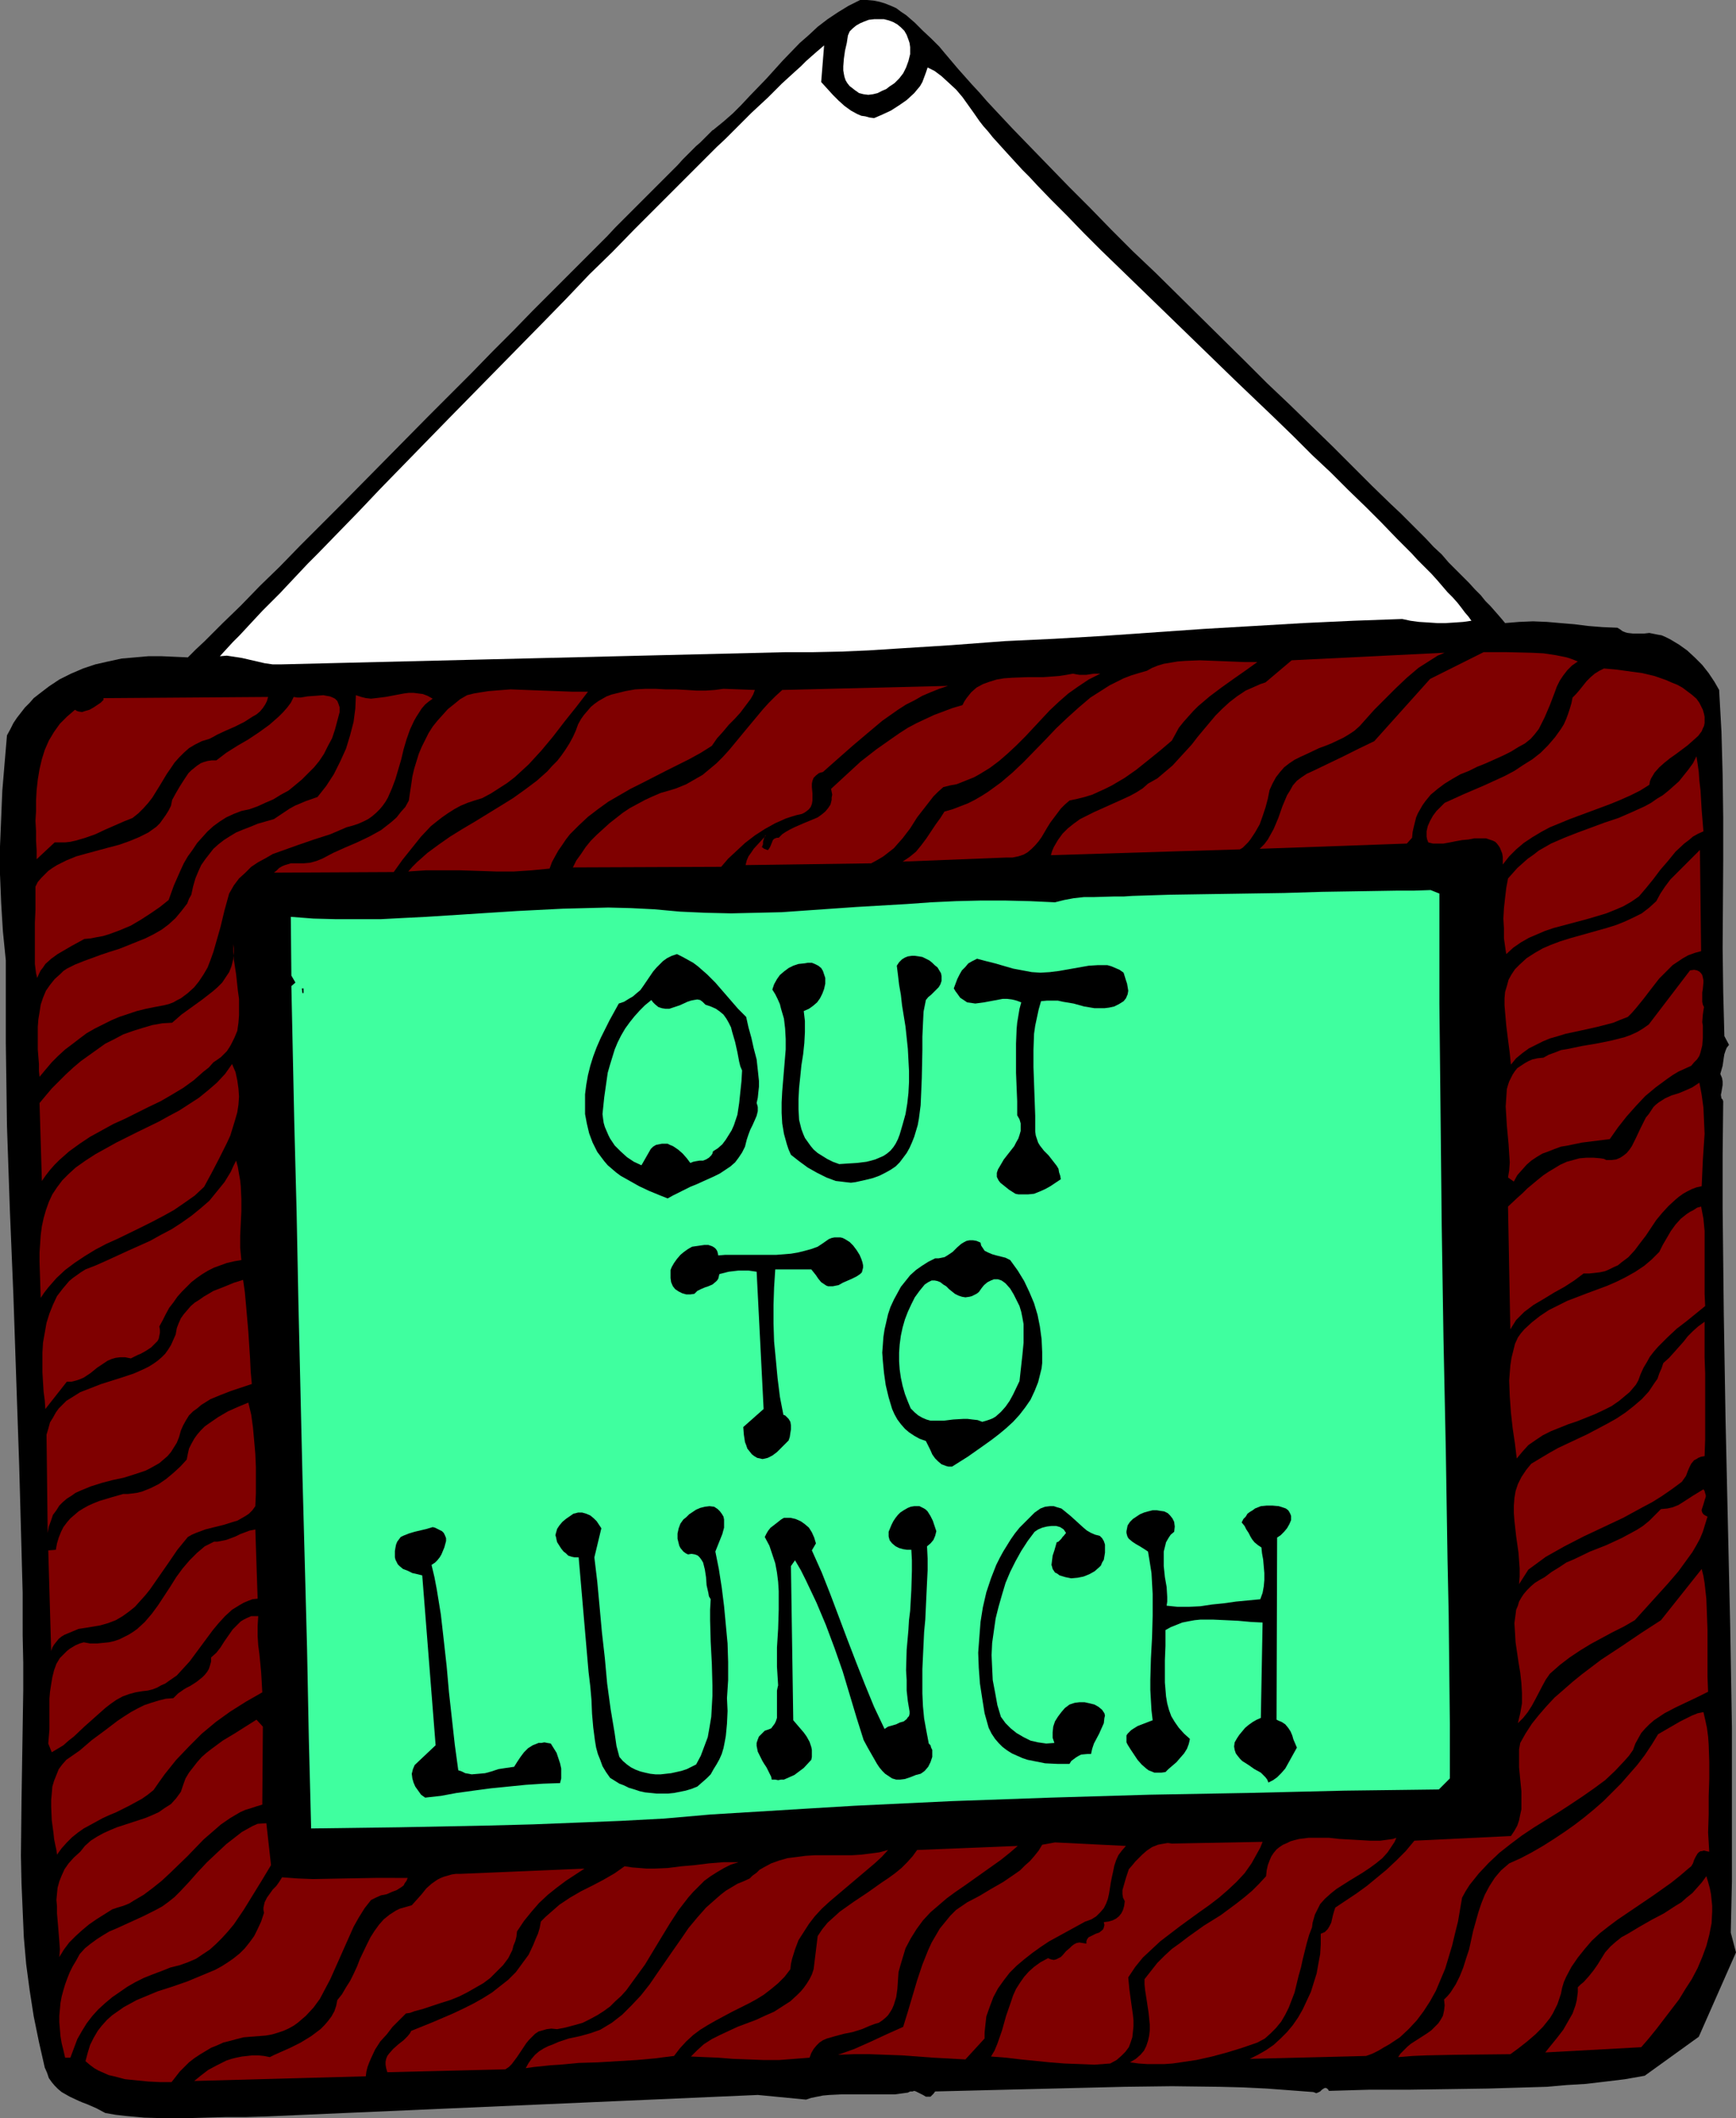 <?xml version="1.0" encoding="UTF-8" standalone="no"?>
<svg
   version="1.0"
   width="127.628mm"
   height="155.668mm"
   id="svg56"
   sodipodi:docname="Out to Lunch.wmf"
   xmlns:inkscape="http://www.inkscape.org/namespaces/inkscape"
   xmlns:sodipodi="http://sodipodi.sourceforge.net/DTD/sodipodi-0.dtd"
   xmlns="http://www.w3.org/2000/svg"
   xmlns:svg="http://www.w3.org/2000/svg">
  <rect width="100%" height="100%" fill="#808080" stroke="none"/>
  <sodipodi:namedview
     id="namedview56"
     pagecolor="#ffffff"
     bordercolor="#000000"
     borderopacity="0.25"
     inkscape:showpageshadow="2"
     inkscape:pageopacity="0.0"
     inkscape:pagecheckerboard="0"
     inkscape:deskcolor="#d1d1d1"
     inkscape:document-units="mm" />
  <defs
     id="defs1">
    <pattern
       id="WMFhbasepattern"
       patternUnits="userSpaceOnUse"
       width="6"
       height="6"
       x="0"
       y="0" />
  </defs>
  <path
     style="fill:#000000;fill-opacity:1;fill-rule:evenodd;stroke:none"
     d="m 260.982,12.927 1.616,1.939 1.778,2.101 1.778,2.101 3.878,4.363 2.101,2.262 2.101,2.424 2.262,2.424 2.424,2.585 2.424,2.585 5.01,5.171 5.333,5.494 5.494,5.656 5.818,5.817 5.818,5.979 5.979,5.979 6.302,5.979 24.886,24.562 6.141,6.14 3.07,2.909 3.07,2.909 5.979,5.817 5.979,5.817 5.656,5.656 5.333,5.332 5.333,5.171 2.586,2.424 2.424,2.424 2.424,2.424 2.262,2.262 2.101,2.262 2.262,2.101 1.939,2.262 1.939,1.939 1.939,1.939 1.778,1.778 1.616,1.778 1.616,1.616 1.293,1.616 1.454,1.454 1.131,1.293 1.131,1.293 0.97,1.131 0.808,0.97 1.939,-0.162 1.939,-0.162 3.878,-0.162 3.878,0.162 3.717,0.323 3.878,0.323 3.878,0.485 4.04,0.323 4.04,0.162 0.808,0.485 0.646,0.485 0.808,0.323 0.646,0.162 1.454,0.162 h 2.262 0.808 l 1.454,-0.162 1.616,0.323 0.808,0.162 0.97,0.162 1.131,0.485 1.293,0.646 2.424,1.454 2.262,1.616 2.101,1.939 2.101,2.101 1.778,2.262 1.616,2.424 1.293,2.262 0.323,5.817 0.323,5.817 0.323,11.796 0.162,11.958 v 11.958 l -0.162,24.4 0.162,12.119 0.323,12.281 1.293,2.424 -0.646,0.808 -0.323,0.808 -0.323,0.97 -0.162,0.97 -0.162,1.131 -0.162,1.131 -0.323,1.131 -0.323,1.131 0.485,1.131 0.162,0.97 v 0.97 l -0.162,0.97 -0.162,0.97 -0.162,0.808 0.162,0.97 0.323,0.323 0.162,0.485 -0.162,14.866 v 14.866 l 0.162,14.705 0.162,14.705 0.485,29.086 0.646,28.763 0.646,28.602 0.485,28.44 v 14.22 14.22 14.22 l -0.323,14.22 1.454,5.494 -10.342,23.431 -15.029,10.827 -5.494,0.97 -5.333,0.646 -5.494,0.646 -5.333,0.323 -5.494,0.485 -5.494,0.162 -10.989,0.323 -10.989,0.162 -10.989,0.162 h -10.989 l -11.15,0.323 -0.162,-0.323 -0.323,-0.323 -0.323,-0.162 h -0.323 l -0.323,0.162 -0.485,0.323 -0.485,0.485 -0.646,0.323 -0.485,0.162 -0.323,-0.162 -0.485,-0.162 -6.464,-0.485 -6.464,-0.485 -6.626,-0.323 -6.464,-0.162 -13.251,-0.162 -13.09,0.162 -26.502,0.646 -13.09,0.323 -6.464,0.162 -6.626,0.162 -0.485,0.646 -0.485,0.485 -0.323,0.323 h -0.485 -0.323 -0.485 l -0.808,-0.485 -0.97,-0.485 -0.97,-0.485 -0.485,-0.162 -0.485,0.162 h -0.646 l -0.646,0.323 -3.555,0.485 h -3.717 -3.717 -3.717 -3.717 l -3.394,0.162 -1.778,0.162 -1.616,0.323 -1.616,0.323 -1.454,0.485 -13.413,-1.293 -136.713,5.979 -5.494,0.162 h -5.494 l -11.474,0.323 h -5.656 l -5.656,-0.162 -5.333,-0.485 -2.747,-0.323 -2.747,-0.485 -2.424,-1.293 -2.586,-1.131 -1.293,-0.485 -1.131,-0.485 -2.424,-1.131 -1.131,-0.646 -1.131,-0.646 -0.97,-0.808 -0.97,-0.97 -0.808,-0.97 -0.808,-1.131 -0.485,-1.454 -0.646,-1.454 -0.808,-3.555 -0.808,-3.555 -1.454,-7.11 -1.131,-7.272 -0.97,-7.272 -0.646,-7.433 -0.323,-7.433 -0.323,-7.595 -0.162,-7.595 0.162,-15.19 0.485,-30.702 v -7.756 l -0.162,-7.595 V 442.436 L 5.979,430.64 5.333,407.048 4.525,383.456 3.717,359.702 2.747,336.271 1.939,312.84 1.778,301.206 1.616,289.733 V 278.098 266.787 L 0.808,258.707 0.323,250.789 0,242.871 v -7.756 l 0.323,-7.756 0.323,-7.756 0.646,-7.756 0.646,-7.595 0.97,-1.778 0.808,-1.616 0.97,-1.454 1.131,-1.454 1.131,-1.454 1.293,-1.293 1.131,-1.293 1.454,-1.131 2.747,-2.101 2.909,-1.939 3.232,-1.616 3.394,-1.454 3.394,-1.131 3.555,-0.808 3.717,-0.808 3.717,-0.323 3.717,-0.323 h 3.717 l 3.717,0.162 3.555,0.162 2.262,-2.262 2.424,-2.262 4.848,-4.848 5.171,-5.009 5.333,-5.494 5.494,-5.333 5.656,-5.817 5.818,-5.817 5.818,-5.817 11.958,-12.119 11.958,-12.119 11.958,-11.958 5.818,-5.979 5.818,-5.817 5.494,-5.656 5.494,-5.494 5.333,-5.333 5.01,-5.009 4.848,-4.848 2.262,-2.424 2.262,-2.262 2.101,-2.101 2.101,-2.101 2.101,-2.101 3.717,-3.717 1.778,-1.778 1.616,-1.616 1.616,-1.616 1.454,-1.616 1.293,-1.293 1.293,-1.293 1.131,-1.131 1.131,-0.97 0.97,-0.97 0.808,-0.808 0.646,-0.646 0.485,-0.485 0.485,-0.485 0.323,-0.162 0.162,-0.162 2.586,-2.101 2.586,-2.262 2.424,-2.424 2.262,-2.424 4.686,-4.848 4.525,-5.009 4.686,-4.848 2.586,-2.262 2.424,-2.262 2.747,-2.101 2.909,-1.939 2.909,-1.778 L 239.005,0 h 1.939 l 1.778,0.162 1.616,0.323 1.616,0.485 1.616,0.646 1.454,0.646 1.293,0.97 1.454,0.97 2.424,2.101 2.262,2.262 2.424,2.262 z"
     id="path1" />
  <path
     style="fill:#ffffff;fill-opacity:1;fill-rule:evenodd;stroke:none"
     d="m 252.418,10.988 0.323,0.97 0.162,1.131 v 1.939 l -0.485,1.939 -0.646,1.778 -0.808,1.616 -1.131,1.454 -1.293,1.293 -1.454,0.97 -0.808,0.646 -1.131,0.485 -1.293,0.646 -1.293,0.323 -1.293,0.162 -1.293,-0.162 -1.293,-0.323 -0.646,-0.485 -0.485,-0.323 -0.808,-0.646 -0.646,-0.485 -0.646,-0.808 -0.485,-0.808 -0.323,-0.97 -0.162,-0.808 -0.162,-0.97 v -1.131 l 0.162,-2.101 0.323,-2.262 0.485,-2.101 0.323,-2.101 0.485,-1.131 0.808,-0.808 0.97,-0.808 1.131,-0.646 1.131,-0.485 1.293,-0.485 1.454,-0.162 h 1.293 1.454 l 1.293,0.323 1.293,0.485 1.131,0.646 0.97,0.808 0.97,0.97 0.646,1.131 z"
     id="path2" />
  <path
     style="fill:#ffffff;fill-opacity:1;fill-rule:evenodd;stroke:none"
     d="m 228.178,22.784 1.616,1.778 1.616,1.778 1.616,1.616 1.616,1.454 1.778,1.293 1.778,0.97 1.131,0.485 1.131,0.162 1.131,0.323 1.293,0.162 2.262,-0.97 2.424,-1.131 2.262,-1.454 2.101,-1.454 2.101,-1.939 0.808,-0.97 0.808,-0.97 0.646,-1.131 0.485,-1.293 0.485,-1.293 0.485,-1.454 0.97,0.485 0.97,0.485 1.939,1.454 1.939,1.778 2.101,1.939 1.778,2.101 1.616,2.262 1.616,2.262 1.454,2.101 1.131,1.454 1.293,1.454 1.293,1.616 3.07,3.393 1.616,1.778 1.778,1.939 1.778,1.939 1.939,1.939 1.939,2.101 4.04,4.201 4.525,4.525 4.525,4.686 4.848,4.848 5.01,4.848 5.171,5.009 5.333,5.171 10.827,10.503 10.989,10.665 10.827,10.342 5.333,5.171 5.171,5.171 5.171,4.848 4.848,4.848 4.848,4.686 4.525,4.525 4.202,4.363 2.101,2.101 1.939,1.939 1.778,1.939 1.939,1.939 1.778,1.778 1.616,1.778 2.909,3.393 1.454,1.454 1.293,1.454 1.131,1.454 0.97,1.293 0.97,1.131 0.808,1.131 -2.262,0.323 -2.262,0.162 -2.586,0.162 h -2.424 l -2.424,-0.162 -2.586,-0.162 -2.424,-0.323 -2.262,-0.485 -13.574,0.485 -13.898,0.646 -13.736,0.808 -13.898,0.808 -27.795,1.939 -13.736,0.808 -13.736,0.646 -15.029,1.131 -15.352,0.97 -7.595,0.485 -7.595,0.323 -7.595,0.162 h -7.595 l -140.591,3.393 h -2.101 l -2.262,-0.323 -4.202,-0.97 -2.101,-0.485 -2.101,-0.323 -2.101,-0.323 -1.939,0.162 1.778,-1.939 1.778,-1.939 1.939,-1.939 2.101,-2.262 2.101,-2.262 2.262,-2.424 2.424,-2.424 2.424,-2.424 2.424,-2.585 2.586,-2.747 2.586,-2.747 2.747,-2.747 5.656,-5.817 5.818,-5.979 5.979,-6.302 6.302,-6.464 6.302,-6.464 6.464,-6.625 26.179,-26.663 6.464,-6.625 6.302,-6.625 6.464,-6.302 6.141,-6.302 5.979,-5.979 5.818,-5.817 5.656,-5.656 2.586,-2.585 2.747,-2.747 2.586,-2.424 2.424,-2.424 2.424,-2.424 2.262,-2.262 2.262,-2.101 2.262,-2.101 1.939,-1.939 1.939,-1.939 1.939,-1.778 1.778,-1.616 1.616,-1.454 1.454,-1.454 1.454,-1.293 1.293,-1.131 1.131,-0.97 1.131,-0.97 z"
     id="path3" />
  <path
     style="fill:#7f0000;fill-opacity:1;fill-rule:evenodd;stroke:none"
     d="m 74.497,193.586 -0.323,1.131 -0.485,0.97 -0.646,0.97 -0.808,0.97 -0.97,0.808 -1.131,0.646 -2.262,1.454 -2.586,1.293 -2.586,1.131 -2.424,1.131 -1.131,0.646 -0.97,0.485 -2.101,0.646 -1.939,0.97 -1.616,0.97 -1.454,1.293 -1.293,1.293 -1.293,1.454 -0.97,1.454 -1.131,1.616 -0.97,1.616 -0.97,1.616 -2.101,3.393 -1.131,1.454 -1.293,1.454 -1.454,1.454 -1.616,1.293 -2.424,0.97 -5.171,2.262 -2.747,1.293 -2.747,0.97 -2.747,0.808 -1.454,0.323 -1.454,0.162 h -1.454 -1.454 l -5.01,4.686 v -2.424 l -0.162,-2.747 v -2.585 l -0.162,-2.909 0.162,-2.747 v -2.909 l 0.162,-2.909 0.323,-2.909 0.485,-2.909 0.646,-2.747 0.808,-2.585 1.131,-2.585 1.454,-2.424 1.616,-2.262 0.97,-0.97 0.97,-0.97 1.131,-0.97 1.131,-0.97 0.485,0.323 0.485,0.162 0.97,0.162 0.97,-0.323 1.131,-0.323 1.131,-0.646 0.97,-0.646 0.97,-0.646 0.808,-0.808 v -0.485 z"
     id="path4" />
  <path
     style="fill:#7f0000;fill-opacity:1;fill-rule:evenodd;stroke:none"
     d="m 94.374,197.788 -0.646,2.424 -0.646,2.424 -0.808,2.424 -1.131,2.101 -1.131,2.262 -1.293,1.939 -1.454,1.778 -1.778,1.778 -1.616,1.616 -1.939,1.616 -1.778,1.454 -2.101,1.131 -2.101,1.293 -2.262,0.97 -2.101,0.97 -2.262,0.808 -2.262,0.485 -2.101,0.808 -2.101,0.97 -1.778,1.131 -1.778,1.293 -1.616,1.454 -1.454,1.616 -1.454,1.616 -1.293,1.939 -1.293,1.778 -1.131,1.939 -0.97,2.101 -1.778,4.04 -1.454,4.04 -2.424,1.939 -2.586,1.778 -2.747,1.778 -2.747,1.616 -3.07,1.293 -3.07,1.131 -1.616,0.485 -1.778,0.323 -1.616,0.323 -1.778,0.162 -1.778,0.97 -1.778,0.97 -1.939,1.131 -1.939,1.131 -1.778,1.293 -1.616,1.454 -0.646,0.97 -0.646,0.808 -0.485,0.97 -0.485,1.131 -0.323,-1.293 -0.162,-1.293 -0.162,-1.293 v -1.616 -3.07 -3.393 -3.393 l 0.162,-3.555 v -3.393 -3.07 l 0.646,-1.293 0.97,-1.131 0.97,-0.97 0.97,-0.97 1.131,-0.808 1.293,-0.808 2.586,-1.293 2.747,-1.131 2.909,-0.808 5.979,-1.616 3.07,-0.808 2.747,-0.97 2.747,-1.131 2.586,-1.293 1.131,-0.808 1.131,-0.808 0.97,-0.97 0.808,-1.131 0.808,-1.131 0.808,-1.293 0.646,-1.293 0.323,-1.616 0.97,-1.778 1.131,-1.939 1.131,-1.778 1.293,-1.939 0.808,-0.808 1.616,-1.293 0.97,-0.646 0.808,-0.323 1.131,-0.323 1.131,-0.162 h 1.293 l 2.747,-2.101 3.07,-1.939 3.07,-1.778 2.909,-1.939 2.909,-2.101 1.293,-1.131 1.293,-1.131 1.293,-1.293 1.131,-1.293 0.97,-1.293 0.808,-1.616 0.97,0.162 h 0.97 l 1.939,-0.323 2.262,-0.162 2.101,-0.162 0.808,0.162 0.97,0.162 0.808,0.323 0.646,0.323 0.646,0.646 0.323,0.808 0.323,0.97 z"
     id="path5" />
  <path
     style="fill:#7f0000;fill-opacity:1;fill-rule:evenodd;stroke:none"
     d="m 120.23,194.071 -1.131,0.808 -0.97,0.808 -0.97,1.131 -1.454,2.262 -0.646,1.131 -1.131,2.424 -0.97,2.747 -0.808,2.747 -0.646,2.747 -0.808,2.747 -0.808,2.747 -0.97,2.585 -1.131,2.585 -0.646,1.131 -0.808,1.131 -0.808,0.97 -0.97,0.97 -1.131,0.97 -1.131,0.808 -1.293,0.646 -1.454,0.646 -1.454,0.485 -1.778,0.485 -2.262,0.97 -2.262,0.97 -4.525,1.454 -4.686,1.616 -4.525,1.616 -2.262,0.808 -1.939,1.131 -2.101,1.131 -1.939,1.293 -1.616,1.616 -1.778,1.616 -1.454,1.939 -1.293,2.262 -1.293,4.686 -1.131,4.686 -1.293,4.525 -0.646,2.262 -0.808,2.262 -0.808,2.101 -1.131,1.939 -1.293,1.939 -1.293,1.616 -1.778,1.616 -1.939,1.454 -0.97,0.485 -1.131,0.646 -1.293,0.485 -1.293,0.323 -2.586,0.485 -2.424,0.485 -2.586,0.646 -2.424,0.808 -2.424,0.808 -2.262,0.97 -2.262,1.131 -2.262,1.131 -2.262,1.293 -1.939,1.454 -2.101,1.616 -1.939,1.454 -1.939,1.778 -1.778,1.778 -1.778,2.101 -1.616,1.939 -0.162,-1.616 v -1.939 l -0.323,-4.04 v -4.201 -2.101 l 0.162,-2.101 0.323,-1.939 0.323,-2.101 0.646,-1.939 0.808,-1.939 1.131,-1.616 1.293,-1.616 1.616,-1.454 0.808,-0.808 0.97,-0.646 2.262,-1.131 2.424,-0.97 4.848,-1.778 2.424,-0.808 2.586,-0.808 4.848,-1.939 2.424,-0.97 2.262,-1.131 2.262,-1.293 1.939,-1.454 1.939,-1.778 1.616,-1.939 1.616,-2.101 0.485,-1.293 0.646,-1.131 0.485,-2.262 0.646,-2.262 0.808,-1.939 0.808,-1.778 1.131,-1.616 1.131,-1.454 1.131,-1.454 1.454,-1.293 1.454,-1.131 1.778,-1.131 1.616,-0.97 1.939,-0.808 2.101,-0.808 1.939,-0.808 2.262,-0.646 2.262,-0.646 1.454,-0.97 1.454,-0.97 1.454,-0.97 1.454,-0.808 3.07,-1.293 3.232,-1.131 2.424,-3.07 2.101,-3.232 1.778,-3.555 1.616,-3.555 1.131,-3.717 0.97,-3.717 0.485,-3.717 0.162,-3.717 1.454,0.485 1.293,0.323 1.454,0.162 1.454,-0.162 2.586,-0.323 2.586,-0.485 2.586,-0.485 1.293,-0.162 h 1.293 l 1.293,0.162 1.293,0.162 1.293,0.485 z"
     id="path6" />
  <path
     style="fill:#7f0000;fill-opacity:1;fill-rule:evenodd;stroke:none"
     d="m 163.377,192.132 -3.232,4.201 -3.232,4.04 -3.232,4.201 -3.232,3.878 -3.555,3.878 -1.939,1.778 -1.939,1.778 -2.101,1.616 -2.262,1.454 -2.262,1.454 -2.424,1.293 -2.101,0.646 -1.939,0.646 -1.939,0.808 -1.778,0.97 -1.778,1.131 -1.616,1.131 -1.454,1.131 -1.616,1.293 -2.747,2.909 -2.586,3.232 -2.586,3.232 -2.424,3.393 -33.289,0.162 v 0 l 0.808,-0.646 0.646,-0.646 0.808,-0.485 0.808,-0.323 1.616,-0.485 h 1.778 1.778 l 1.778,-0.162 1.778,-0.485 0.808,-0.323 0.808,-0.323 3.07,-1.616 3.232,-1.454 3.394,-1.454 3.394,-1.616 3.232,-1.778 1.454,-1.131 1.454,-1.131 1.454,-1.293 1.131,-1.454 1.293,-1.454 0.97,-1.778 0.323,-2.262 0.323,-2.101 0.323,-2.262 0.485,-2.101 0.646,-2.101 0.646,-2.101 0.808,-1.939 0.97,-1.939 0.97,-1.939 1.131,-1.778 1.293,-1.616 1.454,-1.616 1.454,-1.616 1.616,-1.293 1.778,-1.454 1.939,-1.131 1.939,-0.485 1.939,-0.323 2.101,-0.323 1.939,-0.162 4.202,-0.323 4.202,0.162 4.363,0.162 4.363,0.162 4.363,0.162 z"
     id="path7" />
  <path
     style="fill:#7f0000;fill-opacity:1;fill-rule:evenodd;stroke:none"
     d="m 201.029,191.324 8.726,0.323 -0.485,1.293 -0.646,1.131 -1.454,1.939 -1.454,1.939 -1.616,1.778 -1.616,1.616 -1.616,1.939 -1.616,1.778 -1.454,2.101 -3.07,1.939 -3.232,1.778 -6.464,3.232 -6.626,3.393 -3.232,1.616 -3.07,1.778 -3.07,1.778 -2.909,2.101 -2.747,2.101 -2.586,2.424 -2.424,2.424 -1.131,1.454 -0.97,1.454 -1.131,1.616 -0.808,1.454 -0.97,1.778 -0.646,1.778 -5.01,0.485 -4.848,0.323 h -5.01 l -4.848,-0.162 -5.01,-0.162 h -4.848 -4.848 l -4.848,0.323 1.131,-1.293 1.293,-1.293 2.909,-2.585 3.07,-2.262 3.232,-2.262 3.394,-2.101 3.555,-2.101 7.11,-4.363 3.394,-2.101 3.394,-2.424 3.232,-2.424 2.909,-2.585 1.293,-1.454 1.454,-1.454 1.131,-1.454 1.131,-1.616 1.131,-1.778 0.97,-1.778 0.808,-1.778 0.646,-1.778 0.808,-1.454 0.808,-1.131 0.97,-1.131 0.97,-1.131 0.97,-0.808 1.131,-0.808 1.131,-0.646 1.131,-0.646 1.293,-0.485 1.293,-0.323 2.586,-0.646 2.747,-0.485 2.909,-0.162 h 2.747 l 2.909,0.162 h 2.909 l 2.909,0.162 2.586,0.162 h 2.747 l 2.424,-0.162 z"
     id="path8" />
  <path
     style="fill:#7f0000;fill-opacity:1;fill-rule:evenodd;stroke:none"
     d="m 349.377,183.891 -3.394,2.424 -3.232,2.262 -3.394,2.424 -3.232,2.424 -3.232,2.747 -1.293,1.293 -1.454,1.616 -1.293,1.454 -1.293,1.616 -0.97,1.778 -0.97,1.778 -3.232,2.747 -3.394,2.747 -3.232,2.585 -3.232,2.262 -3.555,2.101 -1.939,0.97 -1.778,0.808 -1.778,0.808 -2.101,0.646 -1.939,0.485 -2.262,0.485 -1.293,1.131 -1.131,1.131 -0.97,1.293 -0.97,1.293 -0.97,1.293 -0.808,1.293 -1.616,2.747 -0.808,1.131 -0.97,1.131 -0.97,0.97 -1.131,0.97 -1.131,0.646 -1.454,0.485 -1.616,0.323 h -1.778 l -28.765,1.131 0.97,-0.646 0.97,-0.646 1.778,-1.454 1.454,-1.778 1.454,-1.939 0.646,-0.97 0.646,-0.97 1.293,-1.939 1.293,-1.778 1.131,-1.778 2.262,-0.646 2.101,-0.808 2.101,-0.808 1.939,-0.97 1.939,-1.131 1.778,-1.131 3.555,-2.585 3.232,-2.747 3.07,-2.909 6.141,-6.302 2.909,-3.07 3.07,-2.909 3.232,-2.909 3.232,-2.747 1.778,-1.131 3.555,-2.262 1.939,-0.97 1.939,-0.97 2.101,-0.808 2.101,-0.646 2.262,-0.646 1.454,-0.808 1.616,-0.646 1.616,-0.485 1.939,-0.323 1.939,-0.323 2.101,-0.162 4.04,-0.162 4.363,0.162 4.04,0.162 4.04,0.162 h 1.778 z"
     id="path9" />
  <path
     style="fill:#7f0000;fill-opacity:1;fill-rule:evenodd;stroke:none"
     d="m 401.412,181.305 -1.939,0.808 -1.778,1.131 -1.778,1.131 -1.778,1.131 -3.232,2.747 -3.07,2.909 -3.07,3.07 -2.909,2.909 -2.747,3.07 -1.293,1.454 -1.454,1.293 -1.454,0.97 -1.616,0.97 -3.394,1.616 -1.616,0.646 -1.778,0.646 -3.394,1.616 -1.778,0.808 -1.616,0.808 -1.454,0.97 -1.454,1.131 -1.131,1.293 -1.131,1.454 -0.97,1.778 -0.808,1.778 -0.485,2.424 -0.646,2.424 -0.808,2.424 -0.808,2.262 -1.293,2.262 -1.293,1.939 -0.646,0.808 -0.808,0.808 -0.646,0.646 -0.808,0.485 -52.52,1.616 0.323,-1.131 0.485,-1.131 1.131,-1.939 1.293,-1.778 1.454,-1.454 1.616,-1.293 1.778,-1.293 1.939,-0.97 1.939,-0.97 7.918,-3.555 2.101,-0.97 1.778,-0.97 1.778,-1.131 1.454,-1.293 2.586,-1.454 2.101,-1.778 2.101,-1.778 1.778,-1.939 1.778,-1.939 1.778,-1.939 1.616,-2.101 1.616,-1.939 3.394,-4.04 1.939,-1.939 1.939,-1.778 2.101,-1.616 2.424,-1.616 2.586,-1.131 1.454,-0.646 1.454,-0.485 7.272,-6.14 z"
     id="path10" />
  <path
     style="fill:#7f0000;fill-opacity:1;fill-rule:evenodd;stroke:none"
     d="m 305.745,187.123 -1.616,0.808 -1.616,0.808 -2.909,1.939 -2.747,1.939 -2.586,2.262 -2.586,2.424 -2.262,2.424 -4.525,4.848 -2.424,2.424 -2.424,2.262 -2.424,2.101 -2.586,1.939 -2.909,1.778 -1.454,0.808 -1.616,0.646 -1.616,0.646 -1.616,0.646 -1.778,0.323 -1.939,0.485 -1.454,1.293 -1.293,1.293 -1.131,1.454 -1.131,1.454 -2.262,2.909 -1.939,3.07 -2.101,2.747 -1.293,1.454 -1.131,1.293 -1.454,1.131 -1.454,1.131 -1.616,0.97 -1.778,0.97 -34.905,0.485 0.323,-1.293 0.485,-1.131 0.808,-1.131 0.646,-0.97 1.778,-1.939 1.616,-1.778 h -0.162 l -0.162,0.323 -0.162,0.323 -0.323,1.131 v 0.646 l -0.162,0.485 -0.162,0.323 0.646,0.485 0.485,0.162 0.323,0.162 h 0.323 l 0.162,-0.323 0.162,-0.162 0.323,-0.646 0.323,-0.808 0.323,-0.808 0.323,-0.323 0.323,-0.162 0.485,-0.162 h 0.485 l 0.97,-0.97 0.97,-0.646 1.131,-0.646 1.293,-0.646 2.586,-1.131 2.747,-1.131 1.131,-0.485 1.131,-0.808 0.97,-0.808 0.808,-0.97 0.646,-0.97 0.323,-1.293 v -0.646 l 0.162,-0.808 -0.162,-0.808 -0.162,-0.808 4.202,-3.878 4.04,-3.717 4.363,-3.393 4.363,-3.07 2.101,-1.454 2.262,-1.454 2.424,-1.293 2.424,-1.131 2.424,-1.131 2.586,-0.97 2.586,-0.97 2.747,-0.808 0.485,-0.97 0.646,-0.97 0.646,-0.808 0.646,-0.808 1.454,-1.293 1.778,-0.97 1.778,-0.646 2.101,-0.646 1.939,-0.323 2.262,-0.162 4.363,-0.162 h 4.363 l 2.262,-0.162 2.101,-0.162 2.101,-0.323 1.778,-0.323 0.808,0.162 0.97,0.162 h 1.939 l 2.101,-0.323 z"
     id="path11" />
  <path
     style="fill:#7f0000;fill-opacity:1;fill-rule:evenodd;stroke:none"
     d="m 438.418,183.729 -1.616,1.131 -1.293,1.293 -1.131,1.454 -0.97,1.454 -0.808,1.616 -0.646,1.778 -1.293,3.393 -1.454,3.393 -0.808,1.616 -0.808,1.616 -1.131,1.454 -1.131,1.293 -1.616,1.293 -1.778,0.97 -2.101,1.293 -2.262,1.131 -4.686,2.101 -2.424,0.97 -2.262,1.131 -2.424,0.97 -2.262,1.293 -2.101,1.293 -1.939,1.454 -1.939,1.616 -1.454,1.778 -0.808,1.131 -0.646,1.131 -0.646,1.131 -0.485,1.131 -0.646,2.585 -0.323,1.454 -0.162,1.616 -1.454,1.616 -40.885,1.454 1.293,-1.293 0.97,-1.293 0.808,-1.454 0.808,-1.454 1.293,-3.07 1.131,-3.232 1.293,-3.07 0.808,-1.293 0.808,-1.454 1.131,-1.293 1.293,-0.97 1.454,-0.97 1.778,-0.808 8.403,-4.04 4.202,-2.101 4.363,-2.101 15.514,-17.29 14.867,-7.433 h 3.07 3.394 l 6.787,0.162 3.394,0.162 3.232,0.485 3.232,0.646 1.454,0.485 z"
     id="path12" />
  <path
     style="fill:#7f0000;fill-opacity:1;fill-rule:evenodd;stroke:none"
     d="m 263.406,190.516 -2.424,0.808 -2.424,0.97 -2.262,0.97 -2.262,1.293 -2.262,1.131 -2.262,1.454 -4.363,3.07 -4.04,3.393 -4.202,3.555 -4.04,3.555 -4.202,3.717 -0.646,0.162 -0.485,0.162 -0.808,0.646 -0.646,0.646 -0.323,0.808 -0.162,0.808 v 0.97 l 0.162,1.778 v 1.939 l -0.162,0.97 -0.323,0.808 -0.485,0.646 -0.808,0.646 -0.485,0.323 -0.646,0.323 -0.646,0.162 -0.808,0.162 -1.616,0.485 -1.454,0.485 -2.909,1.293 -2.909,1.616 -2.747,1.778 -2.747,2.101 -2.424,2.262 -2.262,2.101 -1.939,2.262 -41.208,0.162 v 0 l 0.97,-1.939 1.293,-1.778 1.293,-1.939 1.454,-1.778 1.616,-1.616 1.778,-1.616 1.778,-1.616 3.717,-2.909 1.939,-1.293 2.101,-1.131 2.101,-1.131 2.101,-0.97 2.262,-0.97 2.262,-0.646 2.101,-0.646 2.747,-1.131 2.262,-1.293 2.262,-1.293 1.939,-1.616 1.939,-1.616 1.778,-1.778 1.616,-1.778 1.616,-1.939 3.07,-3.717 3.232,-3.878 1.616,-1.939 1.616,-1.778 1.778,-1.778 1.939,-1.778 z"
     id="path13" />
  <path
     style="fill:#7f0000;fill-opacity:1;fill-rule:evenodd;stroke:none"
     d="m 471.384,194.071 0.808,1.131 0.485,0.97 0.485,0.97 0.323,1.131 0.162,0.808 v 0.97 0.808 l -0.162,0.808 -0.323,0.646 -0.323,0.808 -0.97,1.293 -1.454,1.293 -1.454,1.293 -3.232,2.424 -1.616,1.131 -1.616,1.293 -1.454,1.293 -1.293,1.454 -0.97,1.616 -0.323,0.808 -0.162,0.97 -2.586,1.616 -2.586,1.293 -2.909,1.293 -2.747,1.131 -5.656,2.101 -5.656,2.101 -2.747,1.131 -2.747,1.131 -2.424,1.293 -2.424,1.454 -2.424,1.616 -2.101,1.778 -1.939,1.939 -1.778,2.262 v -1.131 -0.97 l -0.162,-0.97 -0.323,-0.808 -0.323,-0.808 -0.323,-0.485 -0.485,-0.646 -0.485,-0.485 -0.646,-0.323 -0.485,-0.162 -1.454,-0.485 h -1.454 -1.778 l -1.616,0.323 -1.778,0.162 -1.778,0.323 -1.616,0.323 -1.778,0.323 h -1.616 -1.293 l -1.293,-0.323 -0.323,-0.808 -0.162,-0.808 v -0.646 -0.808 l 0.323,-1.454 0.646,-1.454 0.808,-1.454 0.97,-1.293 2.262,-2.262 5.333,-2.424 5.656,-2.424 5.656,-2.585 2.747,-1.454 2.424,-1.616 2.586,-1.616 2.262,-1.778 2.101,-2.101 1.939,-2.262 1.616,-2.262 0.808,-1.293 0.646,-1.454 0.485,-1.293 0.485,-1.454 0.485,-1.616 0.323,-1.616 0.97,-0.97 0.97,-1.131 1.939,-2.424 1.131,-1.131 1.131,-0.97 1.293,-0.808 1.293,-0.646 3.555,0.323 3.555,0.485 3.555,0.485 3.394,0.808 3.232,1.131 1.454,0.646 1.616,0.646 1.454,0.808 1.293,0.97 1.293,0.97 z"
     id="path14" />
  <path
     style="fill:#7f0000;fill-opacity:1;fill-rule:evenodd;stroke:none"
     d="m 473.324,230.914 -1.454,0.646 -1.454,0.808 -1.131,0.97 -1.293,0.97 -2.424,2.262 -2.101,2.585 -2.101,2.424 -1.939,2.585 -2.101,2.585 -1.939,2.262 -2.101,1.454 -2.262,1.293 -2.262,0.97 -2.424,0.97 -4.848,1.454 -4.848,1.293 -4.848,1.293 -2.424,0.808 -2.262,0.97 -2.262,0.97 -2.262,1.293 -2.101,1.454 -1.939,1.778 -0.162,-0.97 -0.162,-1.131 -0.323,-2.262 v -2.747 l -0.162,-2.747 0.162,-2.909 0.323,-2.909 0.323,-2.747 0.485,-2.585 1.293,-1.454 1.293,-1.454 1.454,-1.293 1.454,-1.293 1.616,-1.131 1.454,-1.131 3.394,-1.939 3.717,-1.616 3.717,-1.454 7.434,-2.747 3.878,-1.293 3.717,-1.616 3.555,-1.616 1.778,-0.97 1.616,-1.131 1.616,-0.97 1.616,-1.293 1.454,-1.293 1.454,-1.293 1.293,-1.616 1.293,-1.616 1.293,-1.778 0.97,-1.939 0.323,2.101 0.323,2.262 0.162,2.424 0.323,2.747 0.323,5.494 z"
     id="path15" />
  <path
     style="fill:#3fff9f;fill-opacity:1;fill-rule:evenodd;stroke:none"
     d="m 181.799,252.567 7.11,0.646 7.11,0.323 7.11,0.162 7.11,-0.162 6.949,-0.162 6.949,-0.485 13.898,-0.97 13.898,-0.808 6.787,-0.485 6.949,-0.323 6.787,-0.162 h 6.949 l 6.787,0.162 6.949,0.323 2.586,-0.646 2.586,-0.485 2.909,-0.323 h 2.747 l 5.494,-0.162 h 2.747 l 2.424,-0.162 10.342,-0.323 10.504,-0.162 21.331,-0.323 10.504,-0.323 10.342,-0.162 10.181,-0.162 h 4.848 l 4.848,-0.162 2.424,0.97 v 15.19 15.351 l 0.323,30.702 0.323,31.026 0.485,31.025 0.646,31.026 0.485,30.702 0.323,15.351 0.162,15.351 0.162,15.028 v 15.028 l -3.07,3.07 -13.09,0.162 -13.09,0.162 -13.413,0.323 -13.574,0.323 -27.31,0.485 -27.31,0.808 -27.472,0.97 -13.574,0.646 -13.574,0.646 -13.413,0.808 -13.251,0.808 -13.251,0.808 -12.928,1.131 -12.12,0.646 -12.12,0.485 -12.282,0.485 -12.282,0.323 -24.725,0.485 -24.563,0.323 -0.323,-12.604 -0.323,-12.443 -0.485,-24.723 -0.646,-24.4 -0.646,-24.077 -1.131,-48.477 -0.485,-24.562 -0.646,-24.723 -0.808,-37.974 1.131,-0.97 -1.131,-1.939 -0.162,-16.321 6.302,0.485 6.141,0.162 h 6.302 6.302 l 6.141,-0.323 6.464,-0.323 12.605,-0.808 12.605,-0.808 12.766,-0.646 6.302,-0.162 6.302,-0.162 6.302,0.162 z"
     id="path16" />
  <path
     style="fill:#7f0000;fill-opacity:1;fill-rule:evenodd;stroke:none"
     d="m 64.478,257.415 1.454,2.747 z"
     id="path17" />
  <path
     style="fill:#7f0000;fill-opacity:1;fill-rule:evenodd;stroke:none"
     d="m 472.677,264.201 -1.778,0.485 -1.778,0.646 -1.454,0.808 -1.454,0.97 -1.454,0.97 -1.293,1.293 -2.424,2.424 -2.262,2.909 -2.101,2.747 -2.101,2.585 -1.131,1.293 -1.131,1.131 -2.101,0.808 -1.939,0.808 -4.363,1.131 -4.363,0.97 -4.525,0.97 -2.101,0.646 -2.262,0.646 -1.939,0.808 -1.939,0.97 -1.939,0.97 -1.778,1.293 -1.778,1.454 -1.454,1.778 -0.162,-1.616 -0.162,-1.616 -0.485,-3.717 -0.485,-3.878 -0.323,-3.717 -0.162,-1.939 v -1.939 l 0.162,-1.778 0.485,-1.616 0.485,-1.778 0.808,-1.454 0.97,-1.454 1.293,-1.293 1.939,-1.778 2.262,-1.454 2.262,-1.293 2.262,-0.97 2.586,-0.97 2.586,-0.808 10.342,-2.909 2.586,-0.808 2.424,-0.97 2.424,-1.131 2.262,-1.131 2.101,-1.616 1.939,-1.778 1.131,-2.101 1.293,-1.939 1.454,-1.939 1.616,-1.616 3.232,-3.232 3.394,-3.393 z"
     id="path18" />
  <path
     style="fill:#7f0000;fill-opacity:1;fill-rule:evenodd;stroke:none"
     d="m 59.307,295.065 -1.293,1.454 -1.454,1.131 -2.747,2.424 -2.909,2.101 -3.232,1.939 -3.07,1.778 -3.394,1.616 -6.464,3.232 -3.232,1.454 -3.232,1.778 -3.232,1.778 -2.909,1.939 -2.909,2.101 -2.747,2.424 -1.293,1.293 -1.293,1.454 -1.131,1.454 -1.131,1.616 -0.646,-21.653 1.616,-1.939 1.778,-2.101 1.939,-1.939 1.939,-1.939 2.101,-1.939 2.101,-1.778 2.262,-1.616 2.262,-1.616 2.262,-1.616 2.586,-1.293 2.424,-1.293 2.747,-0.97 2.586,-0.808 2.747,-0.808 2.747,-0.485 2.747,-0.162 1.293,-1.131 1.293,-1.131 2.909,-2.101 2.909,-2.101 2.909,-2.262 1.293,-1.131 1.293,-1.293 0.97,-1.454 0.97,-1.454 0.646,-1.616 0.485,-1.939 0.162,-1.939 v -1.131 l -0.162,-1.131 v 2.101 l 0.162,2.101 0.646,4.201 0.485,4.525 0.323,2.262 v 2.424 2.101 l -0.162,2.101 -0.323,2.262 -0.808,1.939 -0.97,1.939 -0.485,0.808 -0.646,0.97 -0.808,0.808 -0.808,0.808 -1.131,0.808 z"
     id="path19" />
  <path
     style="fill:#000000;fill-opacity:1;fill-rule:evenodd;stroke:none"
     d="m 207.332,282.461 0.646,2.909 0.808,2.909 0.646,2.909 0.808,3.07 0.323,2.909 0.323,3.07 v 1.616 l -0.162,1.454 -0.162,1.616 -0.323,1.454 0.162,0.485 0.162,0.646 v 1.131 l -0.323,1.293 -0.485,1.131 -0.646,1.454 -0.646,1.293 -0.485,1.293 -0.485,1.454 -0.485,1.939 -0.808,1.616 -0.97,1.454 -0.97,1.293 -1.293,1.131 -1.454,0.97 -1.454,0.97 -1.616,0.808 -3.232,1.454 -1.778,0.808 -1.616,0.646 -3.232,1.616 -1.616,0.808 -1.454,0.808 -2.424,-0.97 -2.747,-1.131 -2.747,-1.293 -2.586,-1.454 -2.586,-1.454 -1.293,-0.97 -2.262,-1.939 -0.97,-1.131 -0.97,-1.293 -0.97,-1.293 -1.293,-2.585 -0.97,-2.585 -0.646,-2.747 -0.485,-2.585 v -2.747 -2.747 l 0.323,-2.585 0.485,-2.747 0.646,-2.585 0.808,-2.585 0.97,-2.585 1.131,-2.585 2.424,-4.848 2.586,-4.686 1.454,-0.485 1.293,-0.808 1.131,-0.646 1.131,-0.97 0.97,-0.808 0.808,-1.131 2.747,-4.04 0.97,-1.131 0.808,-0.808 0.97,-0.97 1.131,-0.808 1.293,-0.646 1.454,-0.485 1.616,0.808 1.454,0.808 1.454,0.808 1.293,0.97 2.586,2.262 2.262,2.262 2.101,2.424 2.101,2.424 2.101,2.424 z"
     id="path20" />
  <path
     style="fill:#000000;fill-opacity:1;fill-rule:evenodd;stroke:none"
     d="m 261.629,271.15 v 1.293 l -0.323,0.97 -0.485,0.808 -0.646,0.646 -1.454,1.454 -0.808,0.646 -0.646,0.808 -0.323,1.616 -0.323,1.616 -0.162,3.393 -0.162,3.555 v 3.717 l -0.162,7.756 -0.162,3.878 -0.162,3.717 -0.485,3.717 -0.323,1.778 -0.485,1.616 -0.485,1.616 -0.646,1.616 -0.646,1.454 -0.808,1.454 -0.97,1.293 -0.97,1.293 -1.131,1.131 -1.454,0.97 -1.454,0.808 -1.616,0.808 -1.778,0.646 -1.939,0.485 -1.454,0.323 -1.454,0.323 -1.293,0.162 -1.454,-0.162 -1.293,-0.162 -1.454,-0.162 -1.293,-0.485 -1.293,-0.485 -2.586,-1.293 -2.586,-1.454 -2.424,-1.778 -2.262,-1.778 -0.646,-1.454 -0.485,-1.454 -0.808,-2.909 -0.485,-2.909 -0.162,-2.909 v -2.909 l 0.162,-3.07 0.485,-5.817 0.485,-5.817 v -2.909 l -0.162,-2.909 -0.323,-2.747 -0.808,-2.747 -0.323,-1.293 -0.646,-1.454 -0.646,-1.293 -0.808,-1.293 0.485,-1.454 0.808,-1.454 0.808,-1.131 1.131,-0.97 1.293,-0.97 1.293,-0.646 1.454,-0.485 1.616,-0.162 0.97,-0.162 h 1.131 l 0.808,0.323 0.97,0.485 0.808,0.646 0.485,0.808 0.323,0.97 0.323,0.97 v 1.616 l -0.323,1.454 -0.485,1.293 -0.646,1.293 -0.808,1.131 -1.131,0.97 -1.131,0.808 -1.454,0.646 0.323,2.747 v 3.07 l -0.162,3.07 -0.323,3.07 -0.485,3.07 -0.323,3.232 -0.323,3.07 -0.162,3.07 v 2.909 l 0.162,2.909 0.323,1.293 0.323,1.293 0.485,1.293 0.485,1.131 0.808,1.131 0.808,1.131 0.808,0.97 1.131,0.97 1.293,0.808 1.293,0.808 1.616,0.808 1.778,0.646 2.424,-0.162 2.586,-0.162 2.586,-0.323 1.293,-0.323 1.131,-0.323 1.131,-0.485 1.131,-0.485 0.97,-0.646 0.97,-0.808 0.808,-0.97 0.646,-0.97 0.646,-1.293 0.485,-1.293 0.808,-2.747 0.808,-2.909 0.485,-2.909 0.323,-2.909 0.162,-3.07 v -3.07 l -0.162,-3.07 -0.162,-3.07 -0.646,-6.14 -0.97,-5.979 -0.323,-2.909 -0.485,-2.747 -0.323,-2.747 -0.323,-2.585 0.646,-0.97 0.808,-0.808 0.808,-0.485 0.808,-0.323 1.131,-0.162 h 0.808 l 1.131,0.162 0.97,0.162 0.97,0.485 0.97,0.485 0.808,0.646 0.646,0.646 0.808,0.646 0.485,0.808 0.485,0.808 z"
     id="path21" />
  <path
     style="fill:#000000;fill-opacity:1;fill-rule:evenodd;stroke:none"
     d="m 83.87,274.543 h 0.485 v 1.293 h -0.323 z"
     id="path22" />
  <path
     style="fill:#000000;fill-opacity:1;fill-rule:evenodd;stroke:none"
     d="m 291.686,270.019 2.586,-0.323 2.747,-0.485 5.494,-0.97 2.586,-0.162 h 1.293 1.293 l 1.131,0.323 1.131,0.485 1.131,0.485 1.131,0.808 0.646,2.101 0.323,0.97 0.162,0.97 0.162,0.97 -0.162,0.97 -0.485,1.131 -0.646,0.808 -1.293,0.808 -1.293,0.646 -1.454,0.323 -1.293,0.162 h -1.454 -1.293 l -2.909,-0.485 -2.909,-0.808 -2.909,-0.485 -1.454,-0.323 h -1.616 -1.454 l -1.616,0.162 -0.646,2.262 -0.485,2.262 -0.485,2.262 -0.323,2.262 -0.162,4.525 v 4.686 l 0.162,4.525 0.162,4.525 0.162,4.525 v 4.363 l 0.162,1.131 0.323,0.97 0.323,0.97 0.485,0.808 1.131,1.454 1.293,1.293 1.131,1.454 1.131,1.454 0.485,0.808 0.162,0.97 0.323,0.97 0.162,0.97 -2.909,1.939 -1.454,0.808 -1.454,0.646 -1.616,0.646 -1.616,0.162 h -1.778 -0.97 l -0.808,-0.162 -1.778,-1.131 -1.616,-1.293 -0.808,-0.646 -0.485,-0.646 -0.485,-0.97 v -1.131 l 0.323,-0.97 0.485,-0.808 1.131,-1.939 2.909,-3.717 0.485,-0.97 0.646,-1.131 0.323,-0.97 0.323,-1.131 v -0.97 -1.131 l -0.323,-1.131 -0.646,-1.131 v -3.878 l -0.162,-3.878 -0.162,-4.04 v -4.04 -4.04 l 0.162,-4.04 0.162,-1.778 0.323,-1.939 0.323,-1.939 0.485,-1.778 -1.293,-0.485 -1.293,-0.323 -1.293,-0.162 h -1.293 l -2.586,0.485 -2.586,0.485 -2.424,0.323 -1.131,-0.162 -1.131,-0.162 -0.97,-0.646 -0.97,-0.646 -0.808,-1.131 -0.485,-0.646 -0.485,-0.808 0.485,-1.293 0.485,-1.293 0.646,-1.293 0.646,-1.131 0.97,-0.97 0.808,-0.97 1.131,-0.646 1.293,-0.646 2.424,0.646 2.586,0.646 5.01,1.454 2.586,0.485 2.586,0.485 2.424,0.162 z"
     id="path23" />
  <path
     style="fill:#3fff9f;fill-opacity:1;fill-rule:evenodd;stroke:none"
     d="m 196.02,279.068 1.454,0.485 1.454,0.646 1.131,0.808 0.97,0.808 0.808,1.131 0.646,1.131 0.646,1.293 0.323,1.293 0.808,2.747 0.646,2.909 0.485,2.585 0.323,1.293 0.485,1.131 -0.162,2.909 -0.323,3.07 -0.323,3.07 -0.485,3.232 -0.485,1.454 -0.485,1.454 -0.646,1.454 -0.808,1.293 -0.808,1.293 -0.97,1.293 -1.293,1.131 -1.293,0.808 -0.162,0.646 -0.323,0.485 -0.646,0.646 -0.808,0.485 -0.808,0.323 h -0.97 l -0.97,0.162 -0.808,0.162 -0.808,0.323 -0.97,-1.293 -1.131,-1.293 -1.293,-1.131 -1.454,-0.97 -0.808,-0.323 -0.646,-0.323 h -0.808 -0.808 l -0.808,0.162 -0.808,0.162 -0.808,0.485 -0.646,0.646 -2.586,4.525 -2.101,-0.97 -1.939,-1.293 -1.778,-1.616 -1.616,-1.616 -1.293,-1.939 -0.485,-0.97 -0.485,-1.131 -0.485,-1.131 -0.323,-1.131 -0.162,-1.131 -0.162,-1.293 0.485,-4.686 0.646,-4.525 0.323,-2.262 0.646,-2.262 0.646,-2.101 0.646,-2.101 0.808,-1.939 0.97,-1.939 1.131,-1.939 1.293,-1.778 1.293,-1.616 1.454,-1.616 1.454,-1.454 1.778,-1.454 0.485,0.646 0.485,0.485 0.97,0.808 0.97,0.323 0.97,0.162 h 1.131 l 0.97,-0.323 1.939,-0.646 2.101,-0.97 0.97,-0.323 0.808,-0.162 0.97,-0.162 0.808,0.162 0.646,0.485 z"
     id="path24" />
  <path
     style="fill:#7f0000;fill-opacity:1;fill-rule:evenodd;stroke:none"
     d="m 473.485,279.714 -0.162,0.97 -0.162,1.131 -0.162,2.101 0.162,0.97 v 1.131 2.262 l -0.162,2.101 -0.485,1.939 -0.323,0.97 -0.646,0.97 -0.808,0.808 -0.808,0.97 -1.778,0.808 -1.778,0.808 -1.616,0.97 -1.616,1.131 -3.07,2.262 -2.909,2.424 -2.586,2.747 -2.586,2.909 -2.424,3.07 -2.262,3.232 -7.757,0.97 -3.878,0.808 -1.939,0.323 -1.778,0.646 -1.616,0.646 -1.778,0.646 -1.616,0.97 -1.454,0.97 -1.293,1.131 -1.293,1.454 -1.293,1.454 -0.97,1.778 -1.616,-1.131 0.323,-1.939 0.162,-2.262 -0.162,-2.424 -0.162,-2.585 -0.485,-5.171 -0.162,-2.747 -0.162,-2.585 0.162,-2.424 0.162,-2.424 0.323,-1.131 0.323,-0.97 0.485,-0.97 0.485,-0.97 0.646,-0.97 0.646,-0.808 0.97,-0.646 0.97,-0.646 1.131,-0.646 1.131,-0.485 1.454,-0.323 1.616,-0.162 1.454,-0.808 1.778,-0.646 1.616,-0.646 1.939,-0.323 3.878,-0.808 1.939,-0.323 1.939,-0.323 4.04,-0.808 1.939,-0.485 1.939,-0.485 1.778,-0.646 1.778,-0.808 1.616,-0.97 1.616,-1.131 11.474,-15.028 1.131,-0.162 0.808,0.162 0.646,0.323 0.485,0.485 0.323,0.485 0.162,0.646 0.162,0.808 v 0.646 l -0.162,1.778 -0.162,0.97 v 0.808 1.778 l 0.162,0.808 z"
     id="path25" />
  <path
     style="fill:#7f0000;fill-opacity:1;fill-rule:evenodd;stroke:none"
     d="m 56.721,329.646 -2.586,2.424 -2.747,1.939 -3.07,2.101 -2.909,1.616 -3.07,1.616 -3.232,1.616 -6.302,3.07 -3.232,1.454 -3.07,1.616 -2.909,1.778 -2.909,1.939 -2.586,1.939 -2.424,2.262 -1.131,1.293 -1.131,1.293 -1.131,1.454 -0.97,1.454 -0.162,-5.009 -0.162,-5.009 v -2.585 l 0.162,-2.424 0.162,-2.424 0.323,-2.424 0.485,-2.262 0.646,-2.262 0.808,-2.262 0.97,-2.101 1.293,-1.939 1.454,-1.939 1.778,-1.778 1.939,-1.778 2.747,-1.939 2.747,-1.778 2.909,-1.616 2.909,-1.616 5.818,-2.909 5.979,-2.909 2.909,-1.616 2.747,-1.454 2.747,-1.778 2.747,-1.778 2.586,-2.101 2.424,-2.101 2.262,-2.424 1.939,-2.747 0.97,2.262 0.485,2.262 0.323,2.262 0.162,2.262 -0.162,2.262 -0.323,2.101 -0.646,2.262 -0.646,2.101 -0.646,2.101 -0.97,2.101 -2.101,4.201 -2.101,4.04 z"
     id="path26" />
  <path
     style="fill:#7f0000;fill-opacity:1;fill-rule:evenodd;stroke:none"
     d="m 472.839,329.484 -1.454,0.323 -1.293,0.485 -1.293,0.646 -1.131,0.646 -1.131,0.808 -0.97,0.808 -1.939,1.778 -1.778,1.939 -1.616,1.939 -2.909,4.363 -1.616,2.101 -1.454,1.939 -1.778,1.939 -1.939,1.454 -0.97,0.808 -1.131,0.485 -1.293,0.646 -1.131,0.485 -1.454,0.323 -1.454,0.162 -1.454,0.162 h -1.616 l -2.586,1.939 -2.747,1.778 -2.909,1.616 -2.909,1.778 -2.747,1.616 -1.293,0.97 -1.293,0.97 -1.131,1.131 -1.131,1.131 -0.808,1.293 -0.808,1.293 -0.646,-34.096 2.586,-2.424 1.454,-1.293 1.293,-1.293 2.909,-2.424 1.616,-1.293 1.454,-0.97 1.616,-0.97 1.616,-0.97 1.778,-0.808 1.778,-0.485 1.778,-0.485 1.939,-0.162 h 1.939 l 1.939,0.162 0.97,0.162 0.646,0.323 h 1.454 l 1.293,-0.162 1.131,-0.485 0.97,-0.646 0.808,-0.646 0.808,-0.97 0.646,-0.97 1.131,-2.262 1.131,-2.424 1.131,-2.262 0.485,-0.97 0.808,-0.97 0.646,-0.97 0.646,-0.97 0.646,-0.646 0.808,-0.646 1.778,-1.131 1.778,-0.808 2.101,-0.646 1.939,-0.808 1.778,-0.808 0.97,-0.646 0.97,-0.646 0.323,1.616 0.323,1.778 0.485,3.555 0.162,3.555 0.162,3.717 -0.485,7.272 z"
     id="path27" />
  <path
     style="fill:#7f0000;fill-opacity:1;fill-rule:evenodd;stroke:none"
     d="m 67.064,350.006 -1.939,0.323 -2.101,0.485 -1.778,0.646 -1.778,0.646 -1.616,0.808 -1.616,0.97 -1.616,1.131 -1.454,1.131 -1.293,1.293 -1.293,1.293 -1.293,1.454 -1.131,1.616 -1.131,1.454 -0.97,1.778 -0.808,1.616 -0.97,1.778 0.162,0.97 v 0.808 l -0.162,0.808 -0.162,0.808 -0.323,0.646 -0.646,0.646 -1.131,1.131 -1.454,0.97 -1.454,0.808 -0.808,0.323 -0.646,0.323 -1.293,0.646 -1.616,-0.323 h -1.293 l -1.293,0.162 -1.131,0.323 -1.131,0.485 -0.97,0.646 -1.939,1.293 -1.778,1.454 -1.939,1.293 -1.131,0.485 -0.97,0.323 -1.293,0.323 h -1.293 l -5.979,7.595 -0.162,-2.424 -0.323,-2.424 -0.162,-2.585 -0.162,-2.747 v -2.747 -2.747 l 0.162,-2.747 0.485,-2.747 0.485,-2.747 0.808,-2.585 0.97,-2.424 1.131,-2.424 1.616,-2.101 1.778,-2.101 0.97,-0.808 1.131,-0.808 1.131,-0.808 1.293,-0.808 2.909,-1.131 2.909,-1.293 5.979,-2.747 6.141,-2.747 2.909,-1.616 3.07,-1.616 2.747,-1.778 2.747,-1.939 2.586,-2.101 2.424,-2.101 2.101,-2.585 2.101,-2.585 1.778,-2.909 0.646,-1.454 0.808,-1.616 0.485,1.778 0.323,1.939 0.323,1.778 0.162,1.616 0.162,3.555 v 3.393 l -0.162,3.393 -0.162,3.393 v 3.393 z"
     id="path28" />
  <path
     style="fill:#000000;fill-opacity:1;fill-rule:evenodd;stroke:none"
     d="m 199.575,348.714 1.939,-0.162 h 1.939 4.04 4.202 4.04 l 2.101,-0.162 1.939,-0.162 1.939,-0.323 1.939,-0.485 1.778,-0.485 1.778,-0.646 1.454,-0.97 1.616,-1.131 0.808,-0.323 0.808,-0.162 h 0.808 0.808 l 0.646,0.162 0.646,0.323 1.293,0.808 0.97,0.97 0.97,1.293 0.808,1.293 0.485,1.131 0.323,0.97 0.162,0.808 v 0.646 l -0.162,0.646 -0.162,0.646 -0.485,0.485 -0.485,0.323 -0.485,0.323 -1.293,0.646 -2.586,1.131 -1.131,0.646 -0.808,0.162 -0.808,0.162 h -0.646 -0.646 l -0.485,-0.162 -0.485,-0.323 -0.97,-0.646 -0.808,-0.97 -0.646,-0.97 -0.646,-0.808 -0.646,-0.808 h -10.019 l -0.323,5.009 -0.162,4.848 v 5.171 l 0.162,5.009 0.485,5.009 0.485,5.171 0.646,5.171 0.97,5.009 0.485,0.162 0.323,0.323 0.646,0.646 0.485,0.808 0.162,0.97 v 1.131 l -0.162,0.97 -0.162,1.131 -0.323,0.97 -0.97,0.97 -1.131,1.131 -1.131,1.131 -1.293,0.97 -0.646,0.323 -0.646,0.323 -0.646,0.162 -0.808,0.162 -0.646,-0.162 -0.808,-0.162 -0.808,-0.485 -0.646,-0.485 -0.646,-0.808 -0.646,-0.808 -0.323,-0.97 -0.323,-0.808 -0.323,-2.101 -0.162,-2.101 5.656,-5.009 -1.939,-38.136 -1.131,-0.162 -1.131,-0.162 h -1.454 -1.293 l -2.747,0.323 -1.293,0.323 -1.293,0.323 -0.162,0.646 -0.162,0.646 -0.323,0.485 -0.323,0.323 -0.97,0.808 -1.131,0.485 -0.97,0.323 -1.131,0.485 -0.97,0.485 -0.808,0.808 -1.131,0.162 h -1.131 l -1.131,-0.323 -0.97,-0.485 -0.97,-0.646 -0.646,-0.808 -0.485,-1.131 -0.162,-1.131 v -0.808 -0.808 -0.646 l 0.323,-0.808 0.646,-1.131 0.808,-1.131 0.97,-1.131 0.97,-0.808 1.131,-0.808 1.131,-0.646 2.262,-0.323 1.131,-0.162 h 1.131 l 0.97,0.323 0.323,0.162 0.485,0.323 0.323,0.323 0.323,0.485 0.162,0.485 z"
     id="path29" />
  <path
     style="fill:#7f0000;fill-opacity:1;fill-rule:evenodd;stroke:none"
     d="m 67.548,355.5 0.485,3.393 0.323,3.555 0.646,7.433 0.485,7.433 0.162,3.555 0.323,3.555 -5.818,1.939 -2.909,1.131 -2.747,1.131 -1.293,0.808 -1.293,0.808 -1.131,0.97 -1.131,0.808 -1.131,1.131 -0.808,1.293 -0.808,1.454 -0.646,1.454 -0.485,1.778 -0.646,1.616 -0.808,1.293 -0.808,1.293 -0.97,1.131 -1.131,0.97 -1.131,0.97 -1.131,0.646 -1.454,0.808 -1.293,0.646 -2.909,0.97 -3.07,0.97 -3.07,0.646 -3.07,0.808 -3.07,0.97 -2.747,1.131 -1.454,0.646 -1.131,0.808 -1.293,0.808 -1.131,0.97 -0.97,0.97 -0.808,1.293 -0.97,1.293 -0.485,1.454 -0.646,1.778 -0.323,1.778 -0.323,-27.309 0.485,-1.616 0.485,-1.778 0.808,-1.293 0.808,-1.454 0.808,-1.131 1.131,-1.131 0.97,-0.97 1.293,-0.808 1.293,-0.808 1.293,-0.808 2.909,-1.131 2.909,-1.131 3.07,-0.97 3.07,-0.97 2.909,-0.97 2.909,-1.293 1.293,-0.646 1.293,-0.808 1.131,-0.808 1.131,-0.97 0.97,-0.97 0.808,-1.131 0.808,-1.293 0.646,-1.454 0.646,-1.454 0.323,-1.778 0.485,-1.293 0.646,-1.454 0.808,-1.131 0.97,-1.131 0.97,-1.131 1.131,-0.97 1.293,-0.808 1.131,-0.808 2.747,-1.616 2.909,-1.131 2.747,-1.131 z"
     id="path30" />
  <path
     style="fill:#000000;fill-opacity:1;fill-rule:evenodd;stroke:none"
     d="m 280.697,350.006 2.101,2.909 1.778,2.909 1.454,3.07 1.293,3.07 0.97,3.232 0.646,3.232 0.485,3.555 0.162,3.555 v 1.616 1.454 l -0.162,1.454 -0.323,1.293 -0.646,2.585 -0.97,2.424 -1.131,2.424 -1.454,2.101 -1.616,2.101 -1.778,1.939 -1.939,1.778 -1.939,1.616 -2.101,1.616 -2.262,1.616 -4.363,3.07 -4.363,2.747 h -0.97 l -0.646,-0.162 -1.293,-0.485 -0.97,-0.808 -0.808,-0.808 -0.808,-1.131 -0.485,-1.131 -0.646,-1.293 -0.646,-1.293 -1.778,-0.646 -1.454,-0.808 -1.454,-0.97 -1.131,-0.97 -1.131,-1.293 -0.97,-1.293 -0.808,-1.454 -0.646,-1.454 -0.485,-1.616 -0.485,-1.616 -0.808,-3.393 -0.485,-3.393 -0.323,-3.393 -0.162,-2.262 0.162,-2.101 0.162,-2.262 0.323,-2.101 0.485,-2.101 0.485,-2.101 0.646,-1.939 0.97,-2.101 0.97,-1.778 0.97,-1.778 1.293,-1.616 1.293,-1.616 1.616,-1.454 1.616,-1.131 1.778,-1.131 1.939,-0.97 h 0.97 l 0.808,-0.162 0.808,-0.162 0.808,-0.485 1.454,-0.97 0.646,-0.646 0.646,-0.646 1.131,-0.97 0.808,-0.485 0.646,-0.323 0.808,-0.162 h 0.97 l 0.97,0.162 1.131,0.485 0.162,0.808 0.323,0.485 0.323,0.485 0.323,0.485 0.97,0.485 1.131,0.485 1.131,0.323 1.293,0.323 1.293,0.323 z"
     id="path31" />
  <path
     style="fill:#7f0000;fill-opacity:1;fill-rule:evenodd;stroke:none"
     d="m 473.808,362.772 -2.586,2.101 -2.586,2.101 -2.747,2.101 -2.586,2.424 -2.586,2.585 -1.131,1.293 -1.131,1.454 -0.808,1.454 -0.97,1.616 -0.808,1.778 -0.646,1.778 -0.646,1.131 -0.808,0.97 -0.97,1.131 -0.97,0.808 -1.939,1.616 -2.101,1.454 -2.262,1.131 -2.424,1.131 -4.848,1.939 -2.424,0.808 -2.424,0.97 -2.424,0.97 -2.262,1.131 -1.939,1.293 -2.101,1.454 -1.616,1.778 -0.808,0.97 -0.808,0.97 -0.485,-4.04 -0.646,-4.363 -0.485,-4.363 -0.323,-4.525 -0.162,-4.363 0.162,-2.101 0.162,-2.101 0.323,-2.101 0.485,-1.939 0.485,-1.939 0.808,-1.778 0.808,-1.131 0.97,-1.131 2.101,-1.939 2.262,-1.778 2.424,-1.616 2.586,-1.293 2.586,-1.293 5.494,-2.101 5.656,-2.101 2.586,-1.131 2.586,-1.293 2.586,-1.454 2.424,-1.616 2.101,-1.778 2.101,-2.101 0.97,-1.939 1.131,-1.939 1.131,-1.939 1.293,-1.778 1.454,-1.616 1.616,-1.293 0.97,-0.646 0.97,-0.485 0.97,-0.646 1.131,-0.323 0.646,3.393 0.323,3.393 v 3.393 14.058 z"
     id="path32" />
  <path
     style="fill:#3fff9f;fill-opacity:1;fill-rule:evenodd;stroke:none"
     d="m 271.971,358.894 0.808,-1.131 0.646,-0.808 0.97,-0.808 0.97,-0.485 0.808,-0.323 h 1.131 l 0.485,0.162 0.485,0.162 0.485,0.323 0.646,0.485 1.293,1.454 0.97,1.616 0.808,1.616 0.808,1.616 0.485,1.616 0.323,1.616 0.323,1.778 v 1.616 3.555 l -0.323,3.393 -0.808,7.272 -1.778,3.717 -0.97,1.778 -1.131,1.616 -1.293,1.454 -1.454,1.293 -0.808,0.485 -0.808,0.323 -0.97,0.323 -1.131,0.323 -1.293,-0.485 -1.454,-0.162 -1.293,-0.162 h -1.293 l -2.747,0.162 -1.293,0.162 -1.293,0.162 h -2.424 -1.293 l -1.131,-0.323 -1.131,-0.485 -1.131,-0.646 -0.97,-0.808 -1.131,-1.131 -0.808,-1.939 -0.808,-2.101 -0.646,-2.262 -0.485,-2.262 -0.323,-2.262 -0.162,-2.262 v -2.424 l 0.162,-2.262 0.323,-2.424 0.485,-2.262 0.646,-2.262 0.808,-2.101 0.97,-2.101 0.97,-1.939 1.293,-1.778 1.454,-1.778 0.485,-0.323 0.485,-0.323 0.97,-0.485 h 0.808 l 0.808,0.162 0.808,0.323 0.808,0.646 0.808,0.485 0.808,0.808 1.616,1.293 0.97,0.485 0.97,0.323 0.97,0.162 1.131,-0.162 0.646,-0.162 0.646,-0.323 0.646,-0.323 z"
     id="path33" />
  <path
     style="fill:#7f0000;fill-opacity:1;fill-rule:evenodd;stroke:none"
     d="m 473.647,404.463 -0.97,0.162 -0.808,0.323 -0.485,0.323 -0.646,0.323 -0.808,0.97 -0.485,0.97 -0.485,1.131 -0.485,1.293 -0.808,1.131 -0.323,0.485 -0.646,0.485 -2.424,1.778 -2.586,1.778 -2.586,1.616 -2.747,1.454 -5.333,2.909 -5.494,2.585 -5.494,2.585 -5.333,2.747 -5.171,2.909 -2.424,1.778 -2.424,1.778 -2.586,4.04 0.162,-2.101 v -2.262 l -0.323,-4.363 -0.646,-4.525 -0.485,-4.363 -0.162,-2.101 v -2.101 l 0.162,-2.101 0.323,-1.939 0.646,-1.939 0.97,-1.939 1.293,-1.939 0.646,-0.808 0.808,-0.97 2.424,-1.454 2.424,-1.454 2.586,-1.454 2.747,-1.293 5.494,-2.585 5.494,-2.909 2.586,-1.454 2.424,-1.616 2.262,-1.778 2.262,-1.939 1.939,-2.101 1.616,-2.424 0.808,-1.131 0.485,-1.454 0.646,-1.454 0.485,-1.454 1.616,-1.454 1.454,-1.616 2.586,-2.909 1.131,-1.454 1.454,-1.454 1.454,-1.293 1.778,-1.293 v 5.009 4.848 l 0.162,4.525 v 4.525 9.049 4.686 z"
     id="path34" />
  <path
     style="fill:#7f0000;fill-opacity:1;fill-rule:evenodd;stroke:none"
     d="m 70.942,418.359 -0.808,1.131 -0.97,0.97 -0.97,0.646 -1.131,0.646 -1.131,0.646 -1.131,0.323 -2.586,0.808 -2.586,0.646 -2.586,0.646 -2.586,0.97 -1.131,0.485 -1.131,0.646 -1.454,1.778 -1.454,1.778 -2.424,3.555 -2.586,3.717 -2.586,3.717 -1.293,1.616 -1.454,1.616 -1.454,1.616 -1.616,1.293 -1.778,1.293 -1.939,1.131 -2.101,0.808 -2.262,0.646 -1.939,0.323 -1.939,0.323 -2.101,0.323 -1.939,0.808 -1.939,0.808 -0.808,0.485 -0.808,0.646 -0.646,0.808 -0.646,0.808 -0.485,0.808 -0.323,0.97 -0.808,-27.955 2.101,-0.162 0.323,-1.778 0.485,-1.616 0.646,-1.616 0.646,-1.293 0.97,-1.293 0.97,-1.131 1.131,-0.97 1.131,-0.97 1.293,-0.808 1.454,-0.808 1.454,-0.646 1.616,-0.646 3.232,-0.97 3.394,-0.97 h 1.293 l 1.454,-0.162 1.131,-0.162 1.293,-0.323 2.424,-0.97 2.262,-1.131 2.101,-1.454 1.939,-1.616 1.939,-1.778 1.778,-1.939 0.323,-1.616 0.323,-1.454 0.646,-1.293 0.808,-1.454 0.808,-1.131 0.97,-1.131 1.131,-1.131 1.131,-0.808 2.586,-1.778 2.747,-1.616 2.909,-1.293 2.747,-1.131 0.808,3.393 0.485,3.555 0.323,3.555 0.323,3.717 0.162,3.717 v 3.717 3.555 z"
     id="path35" />
  <path
     style="fill:#7f0000;fill-opacity:1;fill-rule:evenodd;stroke:none"
     d="m 71.588,444.052 -1.454,0.162 -1.293,0.485 -1.131,0.485 -1.131,0.646 -2.101,1.293 -1.939,1.778 -1.778,1.939 -1.616,1.939 -3.232,4.363 -3.232,4.363 -1.778,1.939 -1.778,1.939 -2.101,1.454 -1.131,0.808 -1.131,0.485 -1.131,0.646 -1.293,0.485 -1.293,0.323 -1.454,0.162 -1.939,0.323 -1.778,0.485 -1.778,0.646 -1.778,0.97 -1.616,1.131 -1.454,1.131 -2.909,2.585 -1.454,1.293 -1.454,1.293 -2.909,2.747 -1.454,1.131 -1.454,1.293 -1.616,0.97 -1.616,0.97 -0.97,-2.424 0.162,-1.939 0.162,-1.939 v -4.201 -4.363 l 0.162,-1.939 0.323,-2.101 0.323,-1.939 0.485,-1.939 0.646,-1.778 0.97,-1.616 1.293,-1.293 0.646,-0.646 0.808,-0.646 1.616,-0.97 1.131,-0.485 1.131,-0.323 1.778,0.323 h 1.939 l 1.616,-0.162 1.616,-0.162 1.454,-0.323 1.454,-0.485 1.293,-0.646 1.293,-0.646 1.293,-0.808 1.131,-0.808 2.101,-1.939 1.939,-2.262 1.778,-2.424 3.394,-5.171 1.616,-2.585 1.778,-2.424 1.939,-2.262 2.101,-2.101 0.97,-0.808 1.131,-0.97 1.293,-0.646 1.293,-0.646 h 0.97 l 0.808,-0.162 1.616,-0.323 1.293,-0.485 1.293,-0.485 1.293,-0.646 1.293,-0.485 1.293,-0.485 1.616,-0.323 z"
     id="path36" />
  <path
     style="fill:#000000;fill-opacity:1;fill-rule:evenodd;stroke:none"
     d="m 167.093,424.5 -1.939,8.08 0.808,6.787 0.646,6.948 0.646,7.11 0.808,7.11 0.646,7.11 0.97,7.11 1.131,6.787 0.485,3.393 0.808,3.07 0.97,1.131 1.131,0.97 1.131,0.808 1.293,0.646 1.293,0.485 1.293,0.323 1.454,0.323 1.454,0.162 h 1.454 l 1.454,-0.162 1.454,-0.162 1.454,-0.323 1.454,-0.323 1.454,-0.485 1.293,-0.646 1.293,-0.646 1.293,-2.424 0.97,-2.585 0.97,-2.585 0.485,-2.747 0.485,-2.909 0.162,-2.909 0.162,-2.909 v -2.909 l -0.162,-5.979 -0.323,-6.14 -0.162,-5.979 v -2.909 l 0.162,-2.909 -0.485,-0.808 -0.162,-0.97 -0.485,-2.101 -0.162,-2.262 -0.323,-2.101 -0.485,-1.939 -0.485,-0.808 -0.485,-0.646 -0.485,-0.485 -0.808,-0.323 -0.97,-0.162 -0.97,0.162 -0.646,-0.323 -0.646,-0.485 -0.808,-0.97 -0.323,-0.646 -0.162,-0.646 -0.323,-1.293 v -1.454 l 0.323,-1.454 0.485,-1.293 0.808,-1.131 0.808,-0.646 0.808,-0.808 0.97,-0.646 0.97,-0.646 1.131,-0.485 1.293,-0.323 1.293,-0.162 1.293,0.162 0.97,0.646 0.646,0.646 0.485,0.646 0.485,0.808 0.162,0.808 v 0.646 0.808 0.808 l -0.485,1.778 -0.646,1.616 -0.646,1.616 -0.646,1.616 0.97,4.848 0.808,5.171 0.646,5.171 0.485,5.171 0.485,5.171 0.162,5.171 v 5.009 l -0.323,5.009 0.162,3.555 -0.162,3.555 -0.323,3.393 -0.323,1.778 -0.323,1.616 -0.485,1.616 -0.646,1.454 -0.808,1.454 -0.808,1.293 -0.808,1.454 -1.131,1.131 -1.293,1.131 -1.293,1.131 -1.616,0.646 -1.616,0.485 -1.616,0.323 -1.616,0.323 -1.616,0.162 h -1.616 -1.616 l -1.616,-0.162 -1.616,-0.162 -1.454,-0.323 -1.454,-0.485 -1.616,-0.485 -1.293,-0.646 -1.293,-0.485 -1.293,-0.808 -1.293,-0.808 -1.131,-1.616 -0.97,-1.616 -0.646,-1.778 -0.646,-1.616 -0.485,-1.778 -0.323,-1.939 -0.485,-3.717 -0.323,-3.717 -0.162,-3.878 -0.323,-3.717 -0.485,-4.04 -2.747,-31.833 h -1.131 l -0.808,-0.162 -0.97,-0.323 -0.646,-0.646 -0.646,-0.485 -0.646,-0.808 -1.131,-1.778 -0.162,-0.646 -0.162,-0.808 -0.162,-0.485 0.162,-0.646 0.323,-1.131 0.646,-0.97 0.808,-0.97 0.97,-0.808 2.101,-1.454 1.293,-0.323 h 1.131 l 1.131,0.323 1.131,0.485 0.97,0.808 0.808,0.808 0.646,0.97 z"
     id="path37" />
  <path
     style="fill:#000000;fill-opacity:1;fill-rule:evenodd;stroke:none"
     d="m 123.946,428.055 -0.485,1.778 -0.808,1.939 -0.485,0.808 -0.646,0.808 -0.646,0.646 -0.97,0.646 0.808,3.393 0.646,3.393 1.131,6.948 0.808,7.11 0.808,7.272 0.646,7.272 0.808,7.272 0.808,7.272 0.97,7.11 0.97,0.323 0.97,0.485 0.97,0.162 0.808,0.162 1.939,-0.162 1.778,-0.162 1.778,-0.485 1.939,-0.646 2.101,-0.323 2.262,-0.323 0.808,-1.293 0.97,-1.454 0.97,-1.293 1.131,-1.131 1.293,-0.808 0.808,-0.323 0.808,-0.323 h 0.808 l 0.808,-0.162 0.808,0.162 0.97,0.162 0.808,1.293 0.808,1.293 0.485,1.454 0.485,1.454 0.323,1.454 v 1.293 1.454 l -0.323,1.293 -4.686,0.162 -4.848,0.323 -4.848,0.485 -4.848,0.485 -4.848,0.646 -4.686,0.646 -4.363,0.808 -4.363,0.485 -1.131,-0.808 -0.808,-1.131 -0.808,-1.131 -0.485,-1.131 -0.323,-1.131 -0.162,-1.293 0.323,-1.293 0.485,-1.131 5.818,-5.494 -3.717,-47.185 -1.293,-0.323 -1.454,-0.323 -1.293,-0.646 -1.293,-0.485 -0.97,-0.808 -0.485,-0.485 -0.323,-0.646 -0.323,-0.646 -0.162,-0.646 v -0.808 -0.97 l 0.162,-0.97 0.162,-0.808 0.323,-0.808 0.485,-0.646 0.485,-0.646 0.646,-0.323 1.616,-0.646 1.616,-0.485 3.394,-0.808 1.616,-0.485 0.646,0.162 0.646,0.323 0.646,0.323 0.646,0.323 0.485,0.485 0.323,0.646 0.323,0.808 z"
     id="path38" />
  <path
     style="fill:#000000;fill-opacity:1;fill-rule:evenodd;stroke:none"
     d="m 260.174,425.308 -0.323,1.293 -0.485,1.131 -0.808,0.97 -0.97,0.808 0.162,3.393 v 3.232 l -0.323,6.787 -0.323,6.948 -0.323,3.393 -0.162,3.393 -0.323,6.948 v 3.393 3.393 l 0.162,3.555 0.323,3.393 0.646,3.555 0.646,3.393 0.485,0.485 0.162,0.646 0.323,0.646 v 0.485 0.808 0.646 l -0.485,1.454 -0.646,1.293 -0.97,1.131 -0.646,0.485 -0.485,0.323 -0.646,0.162 -0.646,0.162 -1.616,0.646 -1.454,0.485 -1.293,0.162 h -1.131 l -1.131,-0.323 -0.97,-0.646 -0.97,-0.646 -0.808,-0.808 -0.808,-0.97 -0.646,-0.97 -1.293,-2.262 -1.293,-2.262 -1.131,-2.101 -1.939,-6.14 -1.939,-6.464 -1.939,-6.464 -2.262,-6.464 -2.424,-6.464 -2.586,-6.14 -2.909,-6.14 -1.454,-2.909 -1.616,-2.747 -1.131,1.616 0.646,42.822 0.97,1.131 1.939,2.262 0.808,1.131 0.808,1.454 0.485,1.454 0.162,0.808 v 0.97 0.97 l -0.162,0.808 -2.101,2.262 -1.293,0.97 -1.293,0.97 -1.454,0.646 -1.454,0.646 h -0.808 l -0.808,0.162 -0.808,-0.162 h -0.97 l -0.162,-0.808 -0.485,-0.97 -0.808,-1.616 -0.646,-0.97 -0.485,-0.808 -0.808,-1.616 -0.485,-0.97 -0.162,-0.808 -0.162,-0.808 v -0.808 l 0.323,-0.97 0.323,-0.808 0.808,-0.808 0.808,-0.808 0.97,-0.323 0.808,-0.323 0.485,-0.646 0.485,-0.646 0.323,-0.646 0.323,-0.97 v -1.778 -1.939 -1.939 -1.939 l 0.162,-0.808 0.162,-0.646 -0.162,-2.585 -0.162,-2.585 v -5.332 l 0.323,-5.171 0.162,-5.333 v -2.585 -2.585 l -0.162,-2.585 -0.323,-2.585 -0.485,-2.585 -0.808,-2.424 -0.808,-2.424 -1.293,-2.424 0.485,-0.97 0.485,-0.808 0.646,-0.808 0.646,-0.485 1.454,-1.131 0.808,-0.646 0.808,-0.485 h 1.778 l 1.454,0.323 1.454,0.646 1.131,0.808 1.131,0.97 0.808,1.293 0.646,1.454 0.485,1.616 -1.131,1.939 2.747,6.14 2.424,6.14 4.686,12.443 2.424,6.302 2.424,6.14 2.586,6.302 2.909,6.14 0.97,-0.646 1.131,-0.323 1.131,-0.323 0.97,-0.485 1.131,-0.323 0.808,-0.646 0.323,-0.485 0.323,-0.323 0.162,-0.646 v -0.646 l -0.485,-2.909 -0.323,-2.909 v -2.909 l -0.162,-2.747 0.162,-5.656 0.485,-5.494 0.162,-2.747 0.323,-2.585 0.323,-5.656 0.162,-5.494 v -2.909 l -0.162,-2.909 h -1.131 l -1.131,-0.162 -1.131,-0.323 -0.97,-0.485 -0.97,-0.808 -0.646,-0.808 -0.162,-0.485 -0.162,-0.646 v -0.485 -0.808 l 0.808,-1.939 0.485,-0.97 0.646,-0.97 0.646,-0.808 0.646,-0.646 0.97,-0.646 1.131,-0.646 0.808,-0.323 0.97,-0.162 h 0.646 0.808 l 0.646,0.323 0.646,0.323 0.485,0.323 0.485,0.485 0.808,1.293 0.646,1.293 0.485,1.454 z"
     id="path39" />
  <path
     style="fill:#000000;fill-opacity:1;fill-rule:evenodd;stroke:none"
     d="m 305.584,426.601 0.646,0.646 0.485,0.808 0.323,0.97 v 1.131 1.131 l -0.162,0.97 -0.162,0.97 -0.485,0.808 -0.323,0.808 -0.485,0.485 -1.293,1.131 -1.454,0.808 -1.616,0.646 -1.616,0.323 -1.778,0.162 -1.616,-0.323 -1.616,-0.485 -0.646,-0.485 -0.646,-0.323 -0.323,-0.485 -0.323,-0.485 -0.162,-0.646 -0.162,-0.485 0.162,-1.293 0.162,-1.293 0.485,-1.454 0.323,-1.131 0.323,-1.131 0.485,-0.162 0.162,-0.162 0.646,-0.646 0.323,-0.485 0.323,-0.323 0.646,-0.808 -0.323,-0.485 -0.323,-0.485 -0.485,-0.323 -0.485,-0.323 -1.131,-0.323 h -1.293 l -1.293,0.162 -1.293,0.323 -1.131,0.485 -0.97,0.646 -1.939,2.585 -1.778,2.747 -1.616,2.909 -1.454,2.909 -1.293,3.07 -0.97,3.232 -0.97,3.393 -0.808,3.232 -0.485,3.393 -0.485,3.393 -0.162,3.393 0.162,3.555 0.162,3.393 0.646,3.393 0.646,3.555 0.97,3.232 1.293,1.778 1.454,1.454 1.616,1.293 1.939,1.131 1.939,0.97 2.101,0.485 2.262,0.323 2.262,-0.162 -0.485,-1.454 v -1.454 l 0.162,-1.616 0.485,-1.454 0.808,-1.293 0.97,-1.293 0.97,-1.131 1.293,-0.97 1.454,-0.485 1.293,-0.162 h 1.454 l 1.454,0.323 1.293,0.323 1.131,0.646 0.97,0.808 0.646,0.97 0.162,0.646 -0.162,0.646 -0.162,1.454 -0.646,1.454 -0.646,1.454 -1.454,2.747 -0.485,1.454 -0.323,1.454 h -0.97 l -1.778,0.162 -0.646,0.323 -0.808,0.485 -0.646,0.485 -0.646,0.485 -0.485,0.808 h -3.394 l -3.394,-0.162 -3.232,-0.646 -1.616,-0.323 -1.454,-0.485 -1.454,-0.646 -1.454,-0.646 -1.293,-0.808 -1.293,-0.97 -1.131,-1.131 -0.97,-1.131 -0.97,-1.454 -0.808,-1.616 -1.131,-4.04 -0.646,-4.04 -0.646,-4.201 -0.323,-4.363 -0.162,-4.201 0.323,-4.363 0.323,-4.201 0.646,-4.04 0.97,-4.201 1.293,-3.878 1.454,-3.717 0.97,-1.939 0.97,-1.778 2.101,-3.393 1.131,-1.616 1.293,-1.616 1.293,-1.293 1.454,-1.454 1.454,-1.454 1.616,-1.131 1.293,-0.485 1.293,-0.162 h 1.131 l 0.97,0.323 1.131,0.323 0.808,0.646 1.778,1.454 1.778,1.616 1.778,1.616 0.97,0.808 1.131,0.646 1.131,0.485 z"
     id="path40" />
  <path
     style="fill:#000000;fill-opacity:1;fill-rule:evenodd;stroke:none"
     d="m 326.268,425.469 -0.97,0.808 -0.646,0.97 -0.646,1.131 -0.323,1.293 -0.323,1.293 v 1.293 1.454 1.293 l 0.323,3.07 0.485,2.747 0.162,2.747 v 1.293 l -0.162,1.131 3.07,0.323 h 3.07 l 3.232,-0.162 3.232,-0.485 3.232,-0.323 3.394,-0.485 3.394,-0.323 3.394,-0.323 0.646,-1.778 0.323,-1.778 0.162,-1.778 v -1.939 l -0.323,-3.717 -0.323,-1.778 -0.162,-1.616 -0.97,-0.646 -0.97,-0.808 -0.646,-0.808 -0.485,-0.808 -0.485,-0.97 -0.646,-0.97 -0.485,-0.97 -0.808,-0.97 0.485,-0.97 0.646,-0.646 0.485,-0.808 0.646,-0.485 0.808,-0.485 0.646,-0.485 1.616,-0.646 1.616,-0.162 h 1.616 l 1.778,0.162 1.939,0.646 0.646,0.485 0.323,0.485 0.323,0.646 0.162,0.485 v 0.646 0.485 l -0.485,1.131 -0.646,1.131 -0.808,0.97 -0.97,0.97 -0.97,0.646 -0.162,50.578 0.646,0.323 0.808,0.323 0.97,0.646 0.808,0.97 0.646,0.97 0.485,1.131 0.323,1.131 0.485,1.131 0.485,1.131 -1.616,2.909 -1.616,2.909 -1.131,1.293 -1.131,1.131 -1.131,0.808 -1.293,0.646 -0.323,-0.808 -0.485,-0.646 -0.646,-0.646 -0.646,-0.646 -1.778,-0.97 -1.616,-1.131 -1.778,-1.131 -0.646,-0.646 -0.646,-0.808 -0.485,-0.646 -0.323,-0.97 -0.162,-0.97 0.162,-1.131 0.646,-1.131 0.646,-0.97 0.808,-0.97 0.808,-0.97 0.97,-0.808 1.131,-0.808 1.131,-0.646 1.131,-0.485 0.485,-26.501 -3.232,-0.162 -3.555,-0.323 -3.394,-0.162 -3.555,-0.162 h -3.555 l -1.616,0.162 -1.778,0.323 -1.616,0.323 -1.616,0.646 -1.616,0.646 -1.454,0.808 v 4.363 l -0.162,4.04 v 4.201 1.939 l 0.162,1.939 0.162,1.939 0.323,1.939 0.485,1.778 0.646,1.778 0.97,1.616 1.131,1.616 1.454,1.616 1.616,1.454 -0.162,0.808 -0.162,0.646 -0.485,1.293 -0.808,1.293 -1.131,1.293 -0.97,1.131 -1.131,0.97 -1.131,0.97 -0.808,0.808 -1.131,0.162 h -0.97 -0.97 l -0.808,-0.323 -0.808,-0.323 -0.646,-0.485 -1.293,-1.131 -1.131,-1.293 -0.97,-1.454 -0.97,-1.454 -0.808,-1.293 -0.323,-0.646 v -0.808 -0.485 -0.646 l 0.323,-0.485 0.485,-0.485 0.485,-0.485 0.485,-0.323 1.293,-0.808 2.909,-1.131 1.293,-0.485 -0.323,-2.747 -0.162,-2.747 -0.162,-2.909 v -2.909 l 0.162,-5.817 0.323,-5.979 0.162,-5.979 v -5.979 l -0.162,-2.909 -0.162,-2.909 -0.485,-3.07 -0.485,-2.909 -0.97,-0.646 -1.293,-0.808 -1.131,-0.646 -0.97,-0.646 -0.97,-0.808 -0.323,-0.485 -0.162,-0.485 -0.162,-0.646 v -0.485 l 0.162,-0.808 0.162,-0.808 0.646,-0.97 0.808,-0.808 0.97,-0.646 0.97,-0.646 1.131,-0.485 1.131,-0.323 1.293,-0.323 h 1.131 l 0.97,0.162 1.131,0.162 0.97,0.485 0.646,0.646 0.646,0.808 0.485,0.97 0.162,1.293 z"
     id="path41" />
  <path
     style="fill:#7f0000;fill-opacity:1;fill-rule:evenodd;stroke:none"
     d="m 474.455,421.268 -0.646,2.101 -0.646,2.101 -0.808,1.939 -0.97,1.778 -1.131,1.939 -1.293,1.778 -2.586,3.555 -2.909,3.393 -3.07,3.393 -6.141,6.787 -3.07,1.778 -3.232,1.616 -5.979,3.232 -2.909,1.778 -2.909,1.939 -2.747,2.101 -2.747,2.424 -1.131,1.616 -0.97,1.778 -1.939,3.717 -0.97,1.778 -1.131,1.778 -1.293,1.616 -1.454,1.454 0.323,-1.454 0.323,-1.293 0.485,-2.747 v -2.909 l -0.162,-2.747 -0.323,-2.909 -0.485,-2.909 -0.808,-5.494 -0.162,-2.747 -0.162,-2.585 0.323,-2.424 0.162,-1.293 0.485,-1.131 0.323,-1.131 0.646,-1.131 0.646,-0.97 0.97,-1.131 0.97,-0.97 1.131,-0.97 1.293,-0.808 1.454,-0.808 1.939,-1.454 2.101,-1.293 1.939,-1.293 2.262,-0.97 4.363,-2.101 4.525,-1.778 4.202,-1.939 2.101,-1.131 2.101,-1.131 1.778,-1.131 1.778,-1.454 1.616,-1.616 1.616,-1.616 1.778,-0.162 1.454,-0.323 1.616,-0.646 1.293,-0.808 2.747,-1.778 2.909,-1.778 0.323,0.485 0.162,0.646 0.162,0.485 v 0.485 l -0.323,0.97 -0.323,1.131 -0.323,0.97 -0.162,0.485 v 0.323 l 0.162,0.485 0.323,0.485 0.485,0.323 z"
     id="path42" />
  <path
     style="fill:#7f0000;fill-opacity:1;fill-rule:evenodd;stroke:none"
     d="m 71.75,448.9 -0.162,2.747 v 2.747 l 0.162,2.585 0.323,2.424 0.485,5.009 0.162,2.747 0.162,2.909 -4.525,2.585 -4.363,2.747 -4.04,2.909 -3.878,3.232 -3.555,3.555 -3.555,3.717 -3.232,4.04 -1.616,2.262 -1.454,2.101 -1.616,1.293 -1.616,1.131 -1.778,0.97 -1.778,0.97 -3.555,1.778 -1.939,0.808 -1.778,0.808 -3.555,1.939 -1.778,0.97 -1.616,1.131 -1.616,1.293 -1.454,1.454 -1.454,1.616 -1.293,1.778 -0.162,-1.293 -0.323,-1.454 -0.323,-1.616 -0.162,-1.616 -0.485,-3.555 -0.162,-3.717 v -1.939 l 0.162,-1.778 0.162,-1.939 0.485,-1.616 0.646,-1.616 0.646,-1.616 0.97,-1.293 1.131,-1.293 3.717,-2.585 3.394,-2.909 3.717,-2.747 3.394,-2.585 1.939,-1.293 1.778,-1.131 1.778,-0.97 1.939,-0.97 1.939,-0.646 2.101,-0.646 1.939,-0.485 2.101,-0.162 0.646,-0.646 0.646,-0.646 1.616,-1.131 0.808,-0.485 0.97,-0.485 1.778,-1.131 1.616,-1.293 0.646,-0.646 0.646,-0.808 0.485,-0.808 0.323,-0.97 0.323,-1.131 v -1.131 l 1.454,-1.293 1.131,-1.454 1.131,-1.778 1.131,-1.616 1.131,-1.616 1.454,-1.454 0.808,-0.808 0.808,-0.485 0.97,-0.485 1.131,-0.485 z"
     id="path43" />
  <path
     style="fill:#7f0000;fill-opacity:1;fill-rule:evenodd;stroke:none"
     d="m 474.616,469.907 -2.909,1.454 -6.141,2.909 -3.07,1.616 -1.454,0.97 -1.454,0.97 -1.293,1.131 -1.131,1.131 -1.131,1.293 -0.808,1.454 -0.808,1.454 -0.646,1.778 -1.131,1.616 -1.293,1.454 -2.586,2.747 -2.747,2.585 -3.07,2.262 -3.232,2.262 -3.394,2.262 -3.232,2.101 -3.394,2.101 -3.394,2.101 -3.394,2.262 -3.232,2.424 -3.07,2.424 -2.909,2.747 -2.747,2.909 -1.293,1.616 -1.293,1.616 -1.131,1.778 -0.97,1.778 -1.131,6.625 -0.808,3.232 -0.808,3.393 -0.97,3.232 -0.97,3.232 -1.293,3.07 -1.293,3.07 -1.616,2.909 -1.778,2.747 -1.939,2.585 -2.262,2.424 -2.424,2.262 -1.454,0.97 -1.454,0.97 -1.454,0.808 -1.616,0.97 -1.616,0.808 -1.778,0.646 -32.32,0.808 2.262,-1.131 2.262,-1.293 2.101,-1.454 1.939,-1.778 1.778,-1.778 1.616,-1.939 1.454,-2.101 1.293,-2.262 1.131,-2.424 1.131,-2.424 0.808,-2.585 0.808,-2.585 0.485,-2.747 0.485,-2.585 0.162,-2.747 v -2.909 l 1.131,-0.485 0.808,-0.808 0.485,-0.808 0.485,-0.97 0.485,-2.101 0.323,-1.131 0.323,-0.97 2.909,-1.939 2.909,-1.939 2.909,-2.101 2.747,-2.262 2.747,-2.262 2.747,-2.585 2.586,-2.585 2.424,-2.909 26.825,-1.293 0.97,-1.454 0.808,-1.454 0.485,-1.454 0.323,-1.616 0.323,-1.454 v -1.778 -3.232 l -0.323,-3.232 -0.323,-3.393 v -3.393 -1.616 l 0.323,-1.778 1.454,-2.585 1.778,-2.747 1.939,-2.424 2.101,-2.424 2.262,-2.424 2.424,-2.101 2.586,-2.262 2.586,-2.101 5.333,-4.04 5.656,-3.717 5.494,-3.717 5.494,-3.555 11.312,-14.22 0.485,1.939 0.323,1.939 0.485,4.363 0.162,4.201 0.162,4.363 v 13.089 z"
     id="path44" />
  <path
     style="fill:#7f0000;fill-opacity:1;fill-rule:evenodd;stroke:none"
     d="m 72.881,501.256 -1.616,0.485 -1.454,0.485 -1.616,0.485 -1.454,0.646 -2.747,1.616 -2.586,1.778 -2.424,2.101 -2.424,2.101 -4.525,4.686 -4.686,4.525 -2.424,2.262 -2.424,1.939 -2.586,1.939 -2.747,1.616 -1.293,0.808 -1.616,0.646 -1.616,0.485 -1.454,0.485 -4.363,2.747 -2.101,1.454 -1.939,1.616 -1.778,1.616 -1.778,1.778 -1.454,1.939 -1.293,2.101 0.162,-2.101 -0.162,-2.262 -0.323,-4.04 -0.323,-3.717 v -1.939 l -0.162,-1.778 0.162,-1.778 0.162,-1.616 0.485,-1.778 0.646,-1.616 0.808,-1.778 1.131,-1.616 1.454,-1.616 1.778,-1.616 1.293,-1.616 1.616,-1.454 1.778,-1.131 1.778,-0.97 1.778,-0.808 1.939,-0.808 7.918,-2.585 1.939,-0.808 1.778,-0.808 1.616,-1.131 1.778,-1.131 1.454,-1.616 1.293,-1.778 0.646,-1.939 0.646,-1.778 0.97,-1.616 1.131,-1.454 1.131,-1.454 1.293,-1.454 1.293,-1.131 1.454,-1.131 3.07,-2.262 3.232,-1.939 3.07,-1.939 3.07,-1.939 1.778,1.939 z"
     id="path45" />
  <path
     style="fill:#7f0000;fill-opacity:1;fill-rule:evenodd;stroke:none"
     d="m 474.94,514.345 -0.808,-0.162 -0.646,-0.162 -0.646,0.162 h -0.323 l -0.485,0.323 -0.323,0.323 -0.485,0.808 -0.485,0.97 -0.323,0.97 -0.485,0.808 -0.808,0.646 -2.262,1.939 -2.424,1.939 -5.01,3.555 -5.01,3.393 -5.01,3.393 -2.586,1.939 -2.262,1.778 -2.262,2.101 -1.939,2.262 -1.939,2.424 -1.778,2.585 -1.454,2.747 -0.646,1.454 -0.485,1.616 -0.323,1.616 -0.485,1.454 -0.485,1.454 -0.646,1.293 -0.646,1.293 -0.808,1.293 -1.939,2.424 -2.101,2.101 -2.262,1.939 -2.262,1.778 -2.424,1.778 -15.352,0.162 -7.918,0.162 -3.878,0.162 -4.04,0.323 0.646,-0.97 0.97,-0.97 0.97,-0.97 0.97,-0.808 4.525,-2.909 1.131,-0.808 0.97,-0.97 0.97,-0.97 0.646,-0.97 0.646,-1.131 0.323,-1.454 0.162,-1.454 -0.162,-1.616 0.97,-0.97 0.808,-0.97 1.454,-2.262 1.131,-2.262 0.97,-2.424 0.808,-2.585 0.808,-2.424 1.131,-5.171 1.454,-5.171 0.808,-2.424 0.97,-2.424 1.293,-2.424 1.454,-2.262 0.808,-0.97 0.97,-1.131 1.131,-0.97 1.131,-0.97 3.232,-1.454 3.07,-1.616 3.07,-1.778 3.07,-1.939 2.909,-1.939 2.747,-1.939 2.747,-2.101 2.747,-2.262 2.586,-2.262 2.424,-2.424 2.424,-2.424 2.262,-2.585 2.262,-2.585 2.101,-2.747 1.939,-2.909 1.778,-2.909 3.07,-1.778 3.07,-1.778 1.616,-0.808 1.616,-0.808 1.616,-0.646 1.616,-0.323 0.485,2.101 0.485,2.262 0.323,2.424 0.162,2.262 0.162,4.686 v 4.848 l -0.162,4.848 v 5.009 l -0.162,5.009 z"
     id="path46" />
  <path
     style="fill:#7f0000;fill-opacity:1;fill-rule:evenodd;stroke:none"
     d="m 75.305,518.061 -2.424,4.04 -2.586,4.201 -2.586,4.201 -2.747,4.04 -1.616,1.939 -1.616,1.778 -1.616,1.616 -1.778,1.616 -1.939,1.293 -1.939,1.293 -2.262,0.97 -2.262,0.808 -2.586,0.646 -2.424,0.97 -2.586,0.97 -2.424,0.97 -2.262,1.131 -2.262,1.293 -2.101,1.454 -2.101,1.454 -1.939,1.616 -1.939,1.778 -1.616,1.778 -1.616,2.101 -1.293,2.101 -1.293,2.262 -0.97,2.585 -0.97,2.585 h -1.454 l -0.485,-2.101 -0.485,-1.939 -0.323,-1.939 -0.162,-1.939 -0.162,-1.939 v -1.778 l 0.162,-1.778 0.162,-1.778 0.323,-1.778 0.485,-1.778 0.485,-1.616 0.646,-1.778 0.646,-1.616 0.808,-1.616 0.97,-1.616 0.97,-1.778 1.454,-1.616 1.616,-1.293 1.778,-1.293 1.778,-1.131 1.616,-0.97 1.939,-0.808 7.434,-3.393 3.555,-1.778 1.778,-0.97 1.778,-1.293 1.616,-1.293 1.616,-1.616 2.424,-2.585 2.424,-2.747 2.586,-2.747 2.747,-2.585 2.586,-2.424 2.909,-2.262 1.454,-1.131 1.454,-0.808 1.454,-0.808 1.454,-0.646 2.424,-0.162 z"
     id="path47" />
  <path
     style="fill:#7f0000;fill-opacity:1;fill-rule:evenodd;stroke:none"
     d="m 113.281,521.616 -0.323,0.808 -0.485,0.646 -0.323,0.646 -0.646,0.485 -1.293,0.808 -1.293,0.485 -1.454,0.646 -1.616,0.323 -1.454,0.646 -1.293,0.646 -1.778,2.262 -1.616,2.585 -1.454,2.585 -1.293,2.909 -2.586,5.817 -2.586,5.817 -1.454,2.747 -1.454,2.747 -1.778,2.424 -2.101,2.262 -1.131,0.97 -1.131,0.97 -1.131,0.808 -1.454,0.808 -1.454,0.646 -1.454,0.485 -1.616,0.485 -1.778,0.323 -2.101,0.162 -2.101,0.162 -1.939,0.162 -1.939,0.485 -1.778,0.485 -1.939,0.485 -1.778,0.808 -1.616,0.646 -1.616,0.97 -1.616,0.97 -1.454,0.97 -1.454,1.131 -1.293,1.293 -1.293,1.293 -1.131,1.454 -1.131,1.454 h -3.232 l -3.232,-0.162 -3.232,-0.323 -3.232,-0.323 -3.07,-0.808 -1.454,-0.323 -1.454,-0.646 -1.454,-0.646 -1.131,-0.646 -1.293,-0.97 -1.131,-0.97 0.646,-2.424 0.646,-2.101 0.97,-1.939 1.131,-1.939 1.131,-1.454 1.454,-1.616 1.454,-1.293 1.616,-1.131 1.616,-1.131 1.778,-0.97 1.778,-0.97 1.939,-0.808 3.878,-1.616 4.04,-1.293 4.202,-1.454 3.878,-1.616 3.878,-1.616 1.778,-0.97 1.778,-1.131 1.616,-1.131 1.616,-1.293 1.454,-1.454 1.293,-1.616 1.293,-1.778 0.97,-1.939 0.97,-2.101 0.808,-2.424 -0.162,-0.808 v -0.646 l 0.323,-1.454 0.646,-1.293 0.808,-1.131 0.808,-1.131 0.97,-0.97 0.808,-1.131 0.808,-1.293 4.363,0.323 4.202,0.162 8.726,-0.162 8.888,-0.162 z"
     id="path48" />
  <path
     style="fill:#7f0000;fill-opacity:1;fill-rule:evenodd;stroke:none"
     d="m 246.762,513.86 -1.778,1.939 -1.939,1.778 -4.202,3.555 -4.202,3.555 -4.202,3.555 -2.101,1.939 -1.939,2.101 -1.616,2.101 -1.454,2.262 -1.454,2.262 -0.97,2.585 -0.808,2.585 -0.323,1.454 -0.162,1.454 -1.616,2.101 -1.778,1.778 -1.939,1.616 -2.101,1.616 -2.101,1.293 -2.101,1.131 -4.525,2.262 -4.525,2.424 -2.262,1.293 -2.101,1.293 -1.939,1.454 -1.939,1.778 -1.778,1.939 -1.616,2.101 -2.586,0.323 -2.424,0.323 -5.333,0.485 -10.827,0.646 -5.333,0.162 -5.171,0.485 -2.586,0.162 -4.686,0.485 -2.262,0.323 0.808,-1.454 0.808,-1.131 0.97,-1.131 1.131,-0.97 1.293,-0.808 1.293,-0.646 1.293,-0.485 1.454,-0.646 2.909,-0.97 3.07,-0.646 2.909,-0.808 2.747,-0.97 1.616,-0.97 1.616,-0.97 1.454,-1.131 1.454,-1.131 2.586,-2.585 2.586,-2.747 2.424,-3.07 2.101,-3.07 4.363,-6.302 2.262,-3.232 2.101,-3.07 2.424,-2.909 2.424,-2.747 2.747,-2.424 1.293,-1.131 1.454,-1.131 1.616,-0.97 1.616,-0.97 1.616,-0.646 1.778,-0.808 0.808,-0.808 1.131,-0.808 0.808,-0.808 1.131,-0.646 2.101,-1.131 2.262,-0.808 2.262,-0.646 2.586,-0.323 2.424,-0.323 2.586,-0.162 h 10.342 l 2.586,-0.162 2.586,-0.323 2.424,-0.323 z"
     id="path49" />
  <path
     style="fill:#7f0000;fill-opacity:1;fill-rule:evenodd;stroke:none"
     d="m 162.407,519.031 -5.171,3.393 -2.586,1.939 -2.424,1.939 -2.424,2.262 -2.101,2.424 -2.101,2.585 -0.97,1.454 -0.97,1.454 -0.162,1.454 -0.323,1.293 -0.485,1.131 -0.323,1.293 -1.131,2.262 -1.454,1.939 -1.778,1.778 -1.778,1.778 -1.939,1.454 -2.262,1.293 -2.262,1.293 -2.262,1.131 -2.424,0.97 -2.586,0.808 -4.848,1.616 -2.424,0.646 -1.293,0.485 -1.131,0.162 -1.778,1.778 -1.939,1.939 -1.616,2.101 -1.778,1.939 -1.454,2.262 -1.131,2.424 -0.485,1.131 -0.485,1.293 -0.323,1.293 -0.162,1.293 -47.672,1.293 1.778,-1.454 2.101,-1.616 2.424,-1.293 2.586,-1.293 1.454,-0.485 1.293,-0.323 1.616,-0.323 1.454,-0.162 1.454,-0.162 h 1.616 l 1.616,0.162 1.616,0.323 1.293,-0.646 1.454,-0.646 2.909,-1.293 2.909,-1.454 2.909,-1.778 1.293,-0.97 1.293,-0.97 1.131,-1.131 0.97,-1.131 0.97,-1.293 0.808,-1.454 0.485,-1.454 0.323,-1.616 1.293,-1.616 1.131,-1.939 1.131,-1.778 0.97,-1.939 0.97,-2.101 0.808,-2.101 1.939,-4.04 0.97,-1.939 1.131,-1.778 1.293,-1.778 1.293,-1.454 1.616,-1.293 1.778,-1.131 0.97,-0.485 1.131,-0.323 1.131,-0.323 1.131,-0.323 1.454,-1.616 1.293,-1.454 1.293,-1.616 1.454,-1.293 1.616,-1.131 0.97,-0.485 0.808,-0.323 1.131,-0.323 1.131,-0.323 1.131,-0.162 h 1.293 z"
     id="path50" />
  <path
     style="fill:#7f0000;fill-opacity:1;fill-rule:evenodd;stroke:none"
     d="m 282.798,512.729 -2.262,1.939 -2.424,1.939 -5.01,3.555 -5.01,3.555 -2.586,1.778 -2.424,1.778 -2.262,1.939 -2.262,1.939 -2.101,2.262 -1.778,2.424 -1.616,2.585 -1.454,2.747 -0.485,1.616 -0.485,1.616 -0.485,1.616 -0.485,1.778 -0.323,4.686 -0.323,2.262 -0.646,2.101 -0.485,1.131 -0.485,0.808 -0.646,0.97 -0.646,0.646 -0.97,0.808 -0.97,0.646 -1.131,0.323 -1.293,0.485 -1.131,0.485 -1.131,0.485 -2.586,0.808 -2.424,0.485 -2.424,0.646 -1.131,0.323 -1.131,0.323 -1.131,0.485 -0.97,0.646 -0.808,0.808 -0.808,0.97 -0.646,1.131 -0.485,1.293 -4.202,0.323 -4.202,0.323 h -4.363 l -4.202,-0.162 -4.363,-0.162 -4.04,-0.323 -3.878,-0.162 -3.717,-0.162 1.778,-1.778 1.778,-1.616 2.262,-1.454 2.262,-1.131 2.424,-1.131 2.424,-1.131 5.171,-1.939 2.424,-1.131 2.586,-1.131 2.262,-1.454 2.262,-1.454 1.939,-1.778 0.97,-0.97 0.808,-0.97 0.808,-1.131 0.808,-1.293 0.646,-1.293 0.485,-1.454 1.131,-9.211 1.293,-1.939 1.454,-1.778 1.616,-1.454 1.778,-1.616 3.878,-2.747 3.878,-2.585 3.878,-2.747 1.939,-1.293 1.778,-1.293 1.778,-1.454 1.616,-1.616 1.454,-1.616 1.293,-1.778 z"
     id="path51" />
  <path
     style="fill:#7f0000;fill-opacity:1;fill-rule:evenodd;stroke:none"
     d="m 312.856,512.729 -1.131,1.293 -0.97,1.293 -0.646,1.454 -0.485,1.454 -0.323,1.616 -0.323,1.454 -0.323,1.616 -0.485,3.07 -0.323,1.454 -0.485,1.293 -0.646,1.293 -0.97,1.131 -1.131,1.131 -1.293,0.808 -0.808,0.323 -0.97,0.323 -5.01,2.747 -5.01,2.747 -2.424,1.616 -2.262,1.616 -2.262,1.778 -2.101,1.778 -1.939,1.939 -1.616,2.101 -1.616,2.262 -1.293,2.424 -0.97,2.585 -0.97,2.747 -0.162,1.454 -0.162,1.454 -0.162,1.616 v 1.616 l -5.333,5.817 -8.888,-0.485 -8.726,-0.646 -8.888,-0.323 h -4.525 l -4.363,0.162 4.525,-1.616 4.363,-1.939 4.525,-2.101 4.686,-2.101 1.293,-4.201 1.293,-4.363 1.293,-4.363 1.454,-4.363 1.616,-4.04 0.97,-2.101 1.131,-1.939 1.131,-1.939 1.454,-1.778 1.454,-1.778 1.616,-1.616 3.07,-2.101 3.394,-1.778 3.232,-1.939 3.394,-1.939 3.07,-2.101 1.616,-1.131 1.293,-1.293 1.454,-1.293 1.131,-1.293 1.293,-1.616 0.97,-1.616 3.555,-0.646 z"
     id="path52" />
  <path
     style="fill:#7f0000;fill-opacity:1;fill-rule:evenodd;stroke:none"
     d="m 205.231,517.253 -2.101,0.646 -1.939,0.97 -1.939,1.131 -1.778,1.131 -1.778,1.293 -1.454,1.454 -1.616,1.616 -1.293,1.454 -2.747,3.555 -2.424,3.717 -2.262,3.717 -4.686,7.756 -2.586,3.555 -2.586,3.555 -1.454,1.616 -1.616,1.454 -1.454,1.454 -1.778,1.293 -1.778,1.131 -2.101,1.131 -1.939,0.97 -2.262,0.646 -2.424,0.646 -2.424,0.485 -1.616,-0.162 -1.293,0.162 -1.131,0.323 -1.131,0.323 -0.97,0.646 -0.808,0.808 -0.808,0.808 -0.808,0.97 -1.293,1.939 -1.293,1.939 -1.454,1.939 -0.808,0.808 -0.97,0.646 -32.805,0.808 -0.323,-1.131 -0.162,-0.97 v -0.808 l 0.162,-0.808 0.323,-0.808 0.485,-0.646 1.131,-1.293 1.454,-1.293 1.454,-1.131 1.131,-1.131 0.646,-0.808 0.323,-0.646 5.979,-2.424 5.656,-2.424 2.747,-1.293 2.909,-1.454 2.586,-1.454 2.586,-1.616 2.262,-1.778 2.262,-1.778 2.101,-2.101 1.778,-2.424 1.778,-2.424 1.293,-2.747 0.646,-1.616 0.646,-1.454 0.485,-1.616 0.323,-1.778 1.293,-1.293 1.293,-1.131 1.293,-1.131 1.293,-1.131 2.909,-1.939 3.07,-1.778 3.232,-1.616 3.07,-1.616 3.07,-1.778 2.747,-1.939 2.101,0.323 2.101,0.162 1.939,0.162 h 2.101 l 3.717,-0.162 3.878,-0.485 3.717,-0.323 3.878,-0.485 4.04,-0.323 h 2.101 z"
     id="path53" />
  <path
     style="fill:#7f0000;fill-opacity:1;fill-rule:evenodd;stroke:none"
     d="m 350.831,511.597 -0.646,1.616 -0.808,1.454 -0.808,1.454 -0.808,1.454 -1.939,2.747 -2.262,2.424 -2.424,2.262 -2.424,2.101 -2.747,2.101 -2.747,1.939 -5.333,3.878 -2.747,2.101 -2.747,2.101 -2.424,2.262 -2.424,2.262 -2.101,2.585 -1.939,2.909 0.323,3.393 0.485,3.555 0.485,3.393 0.162,1.616 v 1.616 l -0.162,1.616 -0.162,1.454 -0.485,1.454 -0.485,1.293 -0.97,1.293 -1.131,1.131 -1.293,1.131 -1.778,0.97 -4.363,0.323 -4.202,-0.162 -4.202,-0.162 -4.04,-0.323 -8.08,-0.808 -4.04,-0.485 -4.202,-0.323 0.97,-1.616 0.808,-1.939 1.293,-3.717 1.131,-4.04 1.293,-3.717 0.646,-1.939 0.808,-1.778 1.131,-1.778 1.131,-1.616 1.293,-1.454 1.454,-1.293 1.778,-1.293 2.101,-1.131 0.808,0.323 0.808,0.162 0.646,-0.162 0.646,-0.323 0.646,-0.323 0.485,-0.485 0.97,-1.131 1.131,-0.97 0.485,-0.485 0.646,-0.485 0.646,-0.323 0.808,-0.162 0.97,0.162 0.97,0.162 v -0.646 l 0.162,-0.485 0.323,-0.485 0.162,-0.162 0.97,-0.485 0.97,-0.485 0.97,-0.323 0.808,-0.646 0.323,-0.323 0.162,-0.485 0.162,-0.646 -0.162,-0.808 1.293,-0.162 1.131,-0.323 0.97,-0.485 0.808,-0.646 0.646,-0.808 0.485,-0.97 0.323,-1.131 0.162,-1.293 -0.485,-0.97 -0.162,-0.97 v -1.131 l 0.323,-1.131 0.646,-2.262 0.808,-2.424 1.131,-1.293 0.646,-0.808 0.646,-0.646 1.293,-1.293 1.293,-1.131 1.454,-0.97 0.808,-0.323 0.808,-0.323 0.808,-0.162 0.97,-0.162 0.97,-0.162 1.131,0.162 z"
     id="path54" />
  <path
     style="fill:#7f0000;fill-opacity:1;fill-rule:evenodd;stroke:none"
     d="m 387.999,510.466 -0.485,1.131 -0.646,0.97 -1.293,1.939 -1.454,1.616 -1.778,1.454 -1.778,1.293 -1.939,1.293 -3.717,2.262 -1.778,1.131 -1.778,1.131 -1.616,1.293 -1.616,1.454 -1.293,1.454 -0.97,1.939 -0.485,0.97 -0.323,1.131 -0.323,1.131 -0.162,1.293 -0.808,2.101 -0.646,2.262 -1.131,4.525 -0.485,2.262 -0.646,2.262 -1.131,4.686 -0.808,2.101 -0.808,2.101 -0.97,1.939 -1.131,1.939 -1.454,1.778 -1.454,1.454 -1.616,1.454 -2.101,1.131 -4.202,1.454 -4.202,1.293 -4.202,1.131 -4.363,0.97 -4.363,0.646 -2.262,0.323 -2.262,0.162 h -2.424 -2.262 l -2.424,-0.162 -2.424,-0.323 0.808,-0.485 0.808,-0.485 1.293,-1.131 0.97,-1.131 0.646,-1.293 0.485,-1.454 0.323,-1.454 0.162,-1.454 v -1.616 l -0.323,-3.232 -0.485,-3.232 -0.485,-3.07 -0.162,-1.616 v -1.454 l 1.778,-2.262 1.778,-2.262 1.939,-1.939 2.101,-1.939 2.262,-1.616 2.101,-1.616 4.525,-3.232 4.686,-2.909 4.363,-3.232 2.262,-1.778 2.101,-1.778 1.939,-1.939 1.939,-2.101 0.162,-1.616 0.323,-1.454 0.485,-1.293 0.485,-1.131 0.646,-0.97 0.808,-0.97 0.808,-0.646 0.97,-0.646 1.131,-0.485 0.97,-0.485 1.131,-0.323 1.293,-0.323 2.586,-0.323 h 2.747 2.909 l 2.909,0.323 2.909,0.162 2.909,0.162 2.747,0.162 h 2.747 l 2.424,-0.323 1.131,-0.162 z"
     id="path55" />
  <path
     style="fill:#7f0000;fill-opacity:1;fill-rule:evenodd;stroke:none"
     d="m 456.032,568.639 -26.664,1.454 3.394,-4.201 1.616,-2.101 1.293,-2.262 1.293,-2.262 0.808,-2.262 0.323,-1.293 0.162,-1.131 0.162,-1.293 v -1.293 l 0.808,-0.808 0.808,-0.646 1.454,-1.616 1.293,-1.616 1.131,-1.616 2.101,-3.393 1.454,-1.616 1.454,-1.293 1.616,-1.293 1.778,-0.97 3.232,-1.939 3.394,-1.939 3.394,-1.778 3.232,-2.101 1.616,-0.97 1.454,-1.293 1.616,-1.293 1.293,-1.454 1.293,-1.454 1.293,-1.778 0.485,1.616 0.485,1.778 0.323,1.616 0.162,1.616 0.162,1.616 v 1.616 l -0.162,3.232 -0.646,3.232 -0.808,3.07 -1.131,3.07 -1.293,3.07 -1.616,3.07 -1.778,2.747 -1.778,2.909 -2.101,2.747 -2.101,2.747 -2.101,2.747 -2.101,2.585 z"
     id="path56" />
</svg>
